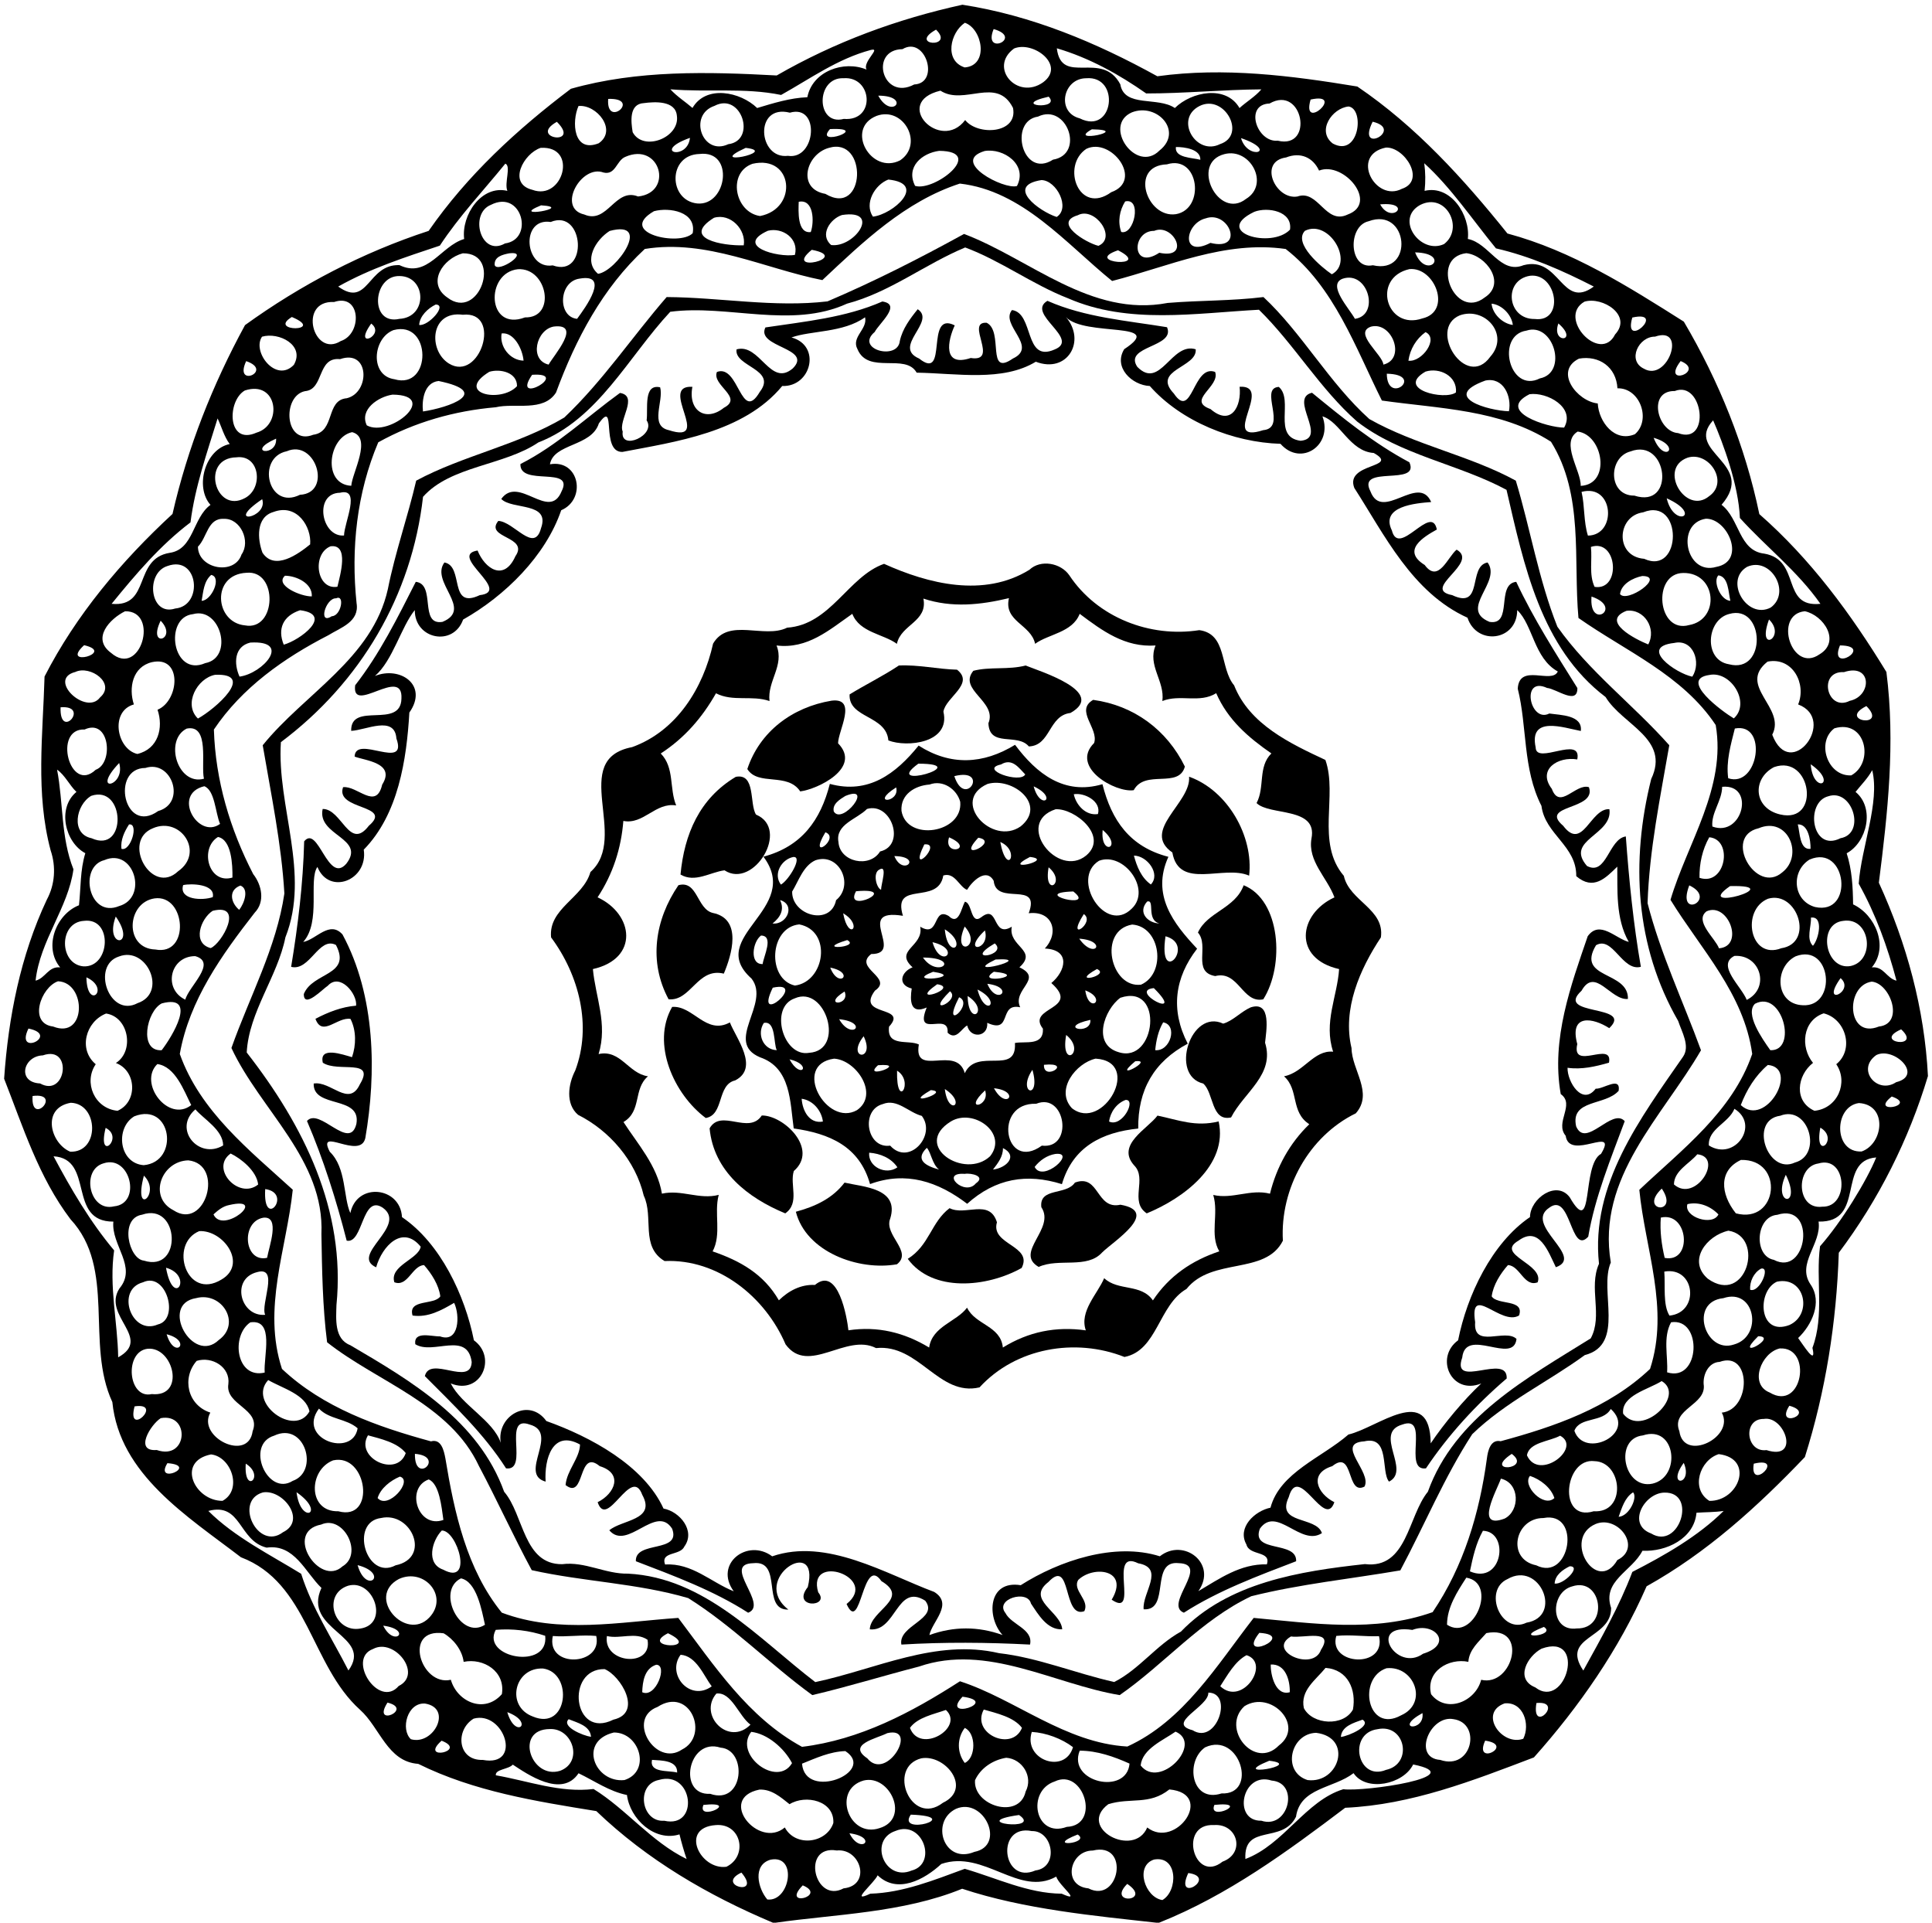<?xml version="1.0" encoding="UTF-8" ?>
<!DOCTYPE svg PUBLIC "-//W3C//DTD SVG 1.1//EN" "http://www.w3.org/Graphics/SVG/1.1/DTD/svg11.dtd">
<svg width="605pt" height="602pt" viewBox="0 0 605 602" version="1.1" xmlns="http://www.w3.org/2000/svg">
<path fill="#000000" opacity="1.00" d=" M 301.38 1.48 C 322.99 4.83 343.21 13.27 362.42 23.88 C 383.41 20.99 404.34 23.68 425.04 27.09 C 443.41 39.55 458.26 55.93 472.05 73.11 C 492.26 78.53 509.84 89.68 527.29 100.71 C 538.27 119.33 546.50 139.66 550.93 160.97 C 567.04 175.08 579.68 192.31 590.72 210.40 C 593.56 232.60 591.15 254.39 588.36 276.38 C 597.08 295.41 602.66 315.92 603.73 336.91 C 597.77 356.74 588.31 375.62 575.81 392.25 C 575.10 414.01 571.69 435.62 565.19 456.21 C 550.36 471.73 534.55 486.12 515.63 496.67 C 507.00 516.43 494.47 534.41 480.34 550.25 C 461.20 557.53 441.99 565.08 421.24 566.02 C 403.09 579.74 384.40 593.47 362.97 602.00 L 362.11 602.00 C 342.88 599.85 320.80 597.84 301.30 591.37 C 282.79 598.96 261.29 599.35 242.90 602.00 L 242.03 602.00 C 221.76 593.47 202.66 582.34 186.74 567.06 C 167.76 563.98 148.47 560.93 130.97 552.27 C 121.29 551.58 119.03 540.96 112.73 535.32 C 97.29 521.44 96.47 495.52 75.44 487.58 C 58.71 474.75 37.45 461.68 35.18 438.99 C 26.68 420.68 36.47 397.21 22.07 381.74 C 12.09 368.57 7.21 352.81 1.29 337.75 C 2.62 318.50 6.40 299.25 14.66 281.69 C 17.21 276.98 17.59 271.35 15.86 266.27 C 11.08 248.38 13.44 230.02 13.95 211.82 C 23.80 192.58 38.03 175.66 54.02 160.92 C 58.74 140.18 66.55 120.48 76.73 101.79 C 94.21 89.18 113.58 79.03 134.23 72.29 C 146.33 54.86 161.90 40.54 178.77 27.80 C 199.64 21.89 221.66 22.47 243.22 23.63 C 261.48 13.12 280.90 5.98 301.38 1.48 M 302.14 7.13 C 297.51 10.26 295.62 19.03 302.09 21.11 C 309.79 20.56 307.66 9.00 302.14 7.13 M 293.12 9.28 C 284.15 14.28 299.14 15.23 293.12 9.28 M 311.16 9.10 C 307.58 17.77 320.72 11.85 311.16 9.10 M 272.66 15.65 C 262.29 18.41 253.70 24.65 244.60 29.73 C 233.13 27.37 221.45 28.95 209.93 27.96 C 211.91 30.16 214.74 31.96 216.85 33.80 C 221.09 26.50 231.85 28.73 237.10 33.82 C 242.25 32.28 247.42 30.66 252.82 30.44 C 254.39 22.28 264.27 18.80 271.37 21.79 C 269.95 19.40 276.19 14.76 272.66 15.65 M 282.61 15.39 C 272.09 15.55 276.30 31.76 286.28 26.45 C 294.47 26.06 289.83 11.07 282.61 15.39 M 317.56 15.18 C 309.44 21.10 318.55 31.51 326.65 25.77 C 333.85 20.45 323.59 12.70 317.56 15.18 M 330.94 15.12 C 332.38 27.08 345.05 15.56 350.82 26.40 C 352.08 33.79 362.55 30.16 367.90 33.82 C 373.13 28.66 383.96 26.55 388.15 33.83 C 390.21 31.93 393.11 30.22 394.99 27.98 C 383.02 28.06 370.85 29.27 358.93 29.26 C 350.34 23.24 341.10 18.11 330.94 15.12 M 264.16 24.49 C 255.34 24.13 255.48 39.56 264.23 37.23 C 274.30 38.08 273.26 23.81 264.16 24.49 M 340.12 24.50 C 332.82 24.55 330.71 35.18 338.12 37.06 C 348.80 42.43 350.95 23.58 340.12 24.50 M 294.49 28.39 C 279.19 32.06 294.51 47.86 302.24 37.59 C 306.14 42.55 318.81 41.91 317.22 33.79 C 312.14 23.71 301.95 33.22 294.49 28.39 M 275.02 29.95 C 279.29 37.80 285.49 29.94 275.02 29.95 M 328.39 30.27 C 315.88 33.10 332.47 34.59 328.39 30.27 M 190.45 30.97 C 189.71 40.44 201.09 30.60 190.45 30.97 M 410.41 31.17 C 407.39 41.61 421.64 28.70 410.41 31.17 M 201.66 32.28 C 196.91 32.51 197.59 38.16 198.12 41.39 C 201.45 47.61 212.99 43.10 211.96 36.22 C 211.52 31.42 204.97 31.84 201.66 32.28 M 397.56 32.41 C 389.51 32.69 393.60 44.70 400.12 44.05 C 411.63 46.84 408.03 26.40 397.56 32.41 M 181.16 33.19 C 178.98 38.06 179.50 48.02 187.48 44.86 C 193.41 40.79 186.87 32.63 181.16 33.19 M 223.73 33.15 C 215.39 35.99 219.95 48.94 228.05 45.15 C 237.02 44.02 232.22 28.69 223.73 33.15 M 375.65 33.18 C 367.62 37.23 374.54 48.89 382.03 45.13 C 390.53 42.35 383.45 29.32 375.65 33.18 M 422.31 33.34 C 417.10 33.86 412.22 41.07 417.38 44.95 C 425.62 49.37 427.42 34.10 422.31 33.34 M 247.34 35.28 C 236.04 32.44 237.37 49.95 246.74 48.79 C 255.52 50.16 256.93 32.52 247.34 35.28 M 354.42 35.19 C 345.16 39.29 355.79 54.52 363.10 47.12 C 370.64 41.14 362.35 32.07 354.42 35.19 M 274.48 36.29 C 264.53 40.26 272.78 54.83 281.86 50.21 C 289.41 45.14 282.98 33.15 274.48 36.29 M 325.04 36.51 C 315.73 37.90 320.18 56.16 329.75 49.99 C 339.85 48.31 334.10 32.15 325.04 36.51 M 174.38 38.14 C 165.17 43.32 182.17 45.88 174.38 38.14 M 429.84 38.11 C 424.52 48.76 439.95 40.51 429.84 38.11 M 259.91 40.42 C 254.59 46.33 273.23 39.81 259.91 40.42 M 341.91 40.49 C 333.67 45.08 354.87 40.70 341.91 40.49 M 216.06 43.16 C 203.72 47.58 215.30 50.51 216.06 43.16 M 388.62 43.24 C 390.74 50.53 400.67 47.39 388.62 43.24 M 169.32 46.29 C 163.97 48.04 158.84 57.49 166.70 59.43 C 176.32 63.02 181.18 45.61 169.32 46.29 M 233.52 46.30 C 220.15 52.39 244.33 47.51 233.52 46.30 M 259.48 46.32 C 252.34 48.34 249.51 59.14 258.46 60.70 C 271.17 68.24 271.85 42.54 259.48 46.32 M 340.19 46.60 C 332.18 51.94 337.87 67.52 347.98 60.18 C 358.24 56.51 347.98 42.89 340.19 46.60 M 368.23 46.03 C 367.77 49.47 373.36 49.34 375.88 50.03 C 376.03 46.71 370.92 46.00 368.23 46.03 M 434.00 46.20 C 422.66 48.52 430.68 63.44 439.00 59.12 C 446.63 56.57 439.83 45.96 434.00 46.20 M 294.11 47.23 C 288.75 47.93 283.54 52.24 286.56 58.20 C 292.65 60.06 308.78 47.37 294.11 47.23 M 308.34 47.28 C 297.38 50.59 314.42 59.50 318.46 58.24 C 321.92 51.51 314.22 46.29 308.34 47.28 M 219.06 48.21 C 209.06 48.46 209.26 62.79 218.36 63.71 C 227.67 64.53 230.12 46.92 219.06 48.21 M 383.44 48.25 C 372.54 51.02 381.57 69.04 390.17 62.29 C 397.71 57.73 391.56 46.16 383.44 48.25 M 195.75 49.14 C 193.03 50.31 192.76 54.92 188.99 54.02 C 182.03 51.40 174.25 65.19 182.96 67.16 C 190.26 70.32 192.57 58.64 199.81 61.52 C 211.08 60.31 206.77 44.25 195.75 49.14 M 402.73 49.30 C 393.93 50.54 399.36 62.64 406.26 61.53 C 412.86 59.19 415.05 70.56 422.04 67.16 C 431.84 63.62 420.79 50.39 413.06 53.41 C 411.16 49.30 407.26 47.52 402.73 49.30 M 158.24 51.24 C 151.35 59.73 143.81 67.67 137.73 76.91 C 126.93 80.52 115.96 84.04 105.91 89.72 C 115.41 96.57 115.02 82.65 125.08 83.01 C 133.87 87.27 137.99 77.03 145.35 74.83 C 144.44 67.35 150.74 57.84 158.88 59.76 C 157.86 57.30 160.14 51.99 158.24 51.24 M 235.65 51.28 C 227.71 54.05 230.05 66.46 238.00 67.64 C 250.04 65.33 248.41 48.37 235.65 51.28 M 365.41 51.46 C 353.53 51.86 359.07 68.42 368.22 67.06 C 377.50 65.46 375.54 48.32 365.41 51.46 M 446.00 51.11 C 446.39 53.98 446.42 56.88 446.11 59.76 C 454.28 57.80 460.48 67.38 459.65 74.82 C 466.33 76.10 469.78 85.99 477.08 83.04 C 488.50 80.00 489.01 97.15 499.09 89.72 C 489.29 84.70 479.20 80.24 468.46 77.77 C 461.15 68.86 454.37 58.70 446.00 51.11 M 278.18 56.22 C 273.90 57.85 270.56 63.73 273.35 67.83 C 279.66 67.13 290.53 57.48 278.18 56.22 M 326.12 56.38 C 314.67 58.19 325.44 66.20 330.89 67.93 C 335.29 65.15 330.88 56.48 326.12 56.38 M 300.57 57.48 C 283.48 63.04 270.30 75.69 257.52 87.70 C 239.32 84.09 221.31 74.80 201.92 77.95 C 188.69 90.19 180.28 106.19 174.12 122.90 C 170.15 129.10 161.22 126.08 155.26 127.51 C 142.35 128.63 129.87 132.15 118.45 138.49 C 111.71 154.39 109.87 171.75 111.66 188.87 C 112.61 194.73 106.61 196.52 102.83 198.89 C 88.95 206.02 75.76 215.31 66.98 228.42 C 67.46 244.32 72.05 259.67 79.29 273.68 C 81.98 277.10 83.07 282.34 79.76 285.76 C 69.47 298.97 59.30 313.13 56.30 330.00 C 62.68 347.97 78.05 360.08 91.68 372.50 C 89.74 391.11 82.08 409.65 88.30 428.61 C 101.22 440.77 118.16 446.70 134.95 451.29 C 138.19 450.41 139.00 454.18 139.46 456.55 C 142.26 473.55 146.14 491.39 157.14 504.93 C 175.02 511.66 194.10 507.83 212.40 506.57 C 223.63 521.41 234.22 537.74 251.15 546.94 C 269.27 544.74 285.45 536.17 300.61 526.41 C 317.89 532.00 333.53 545.74 353.03 546.84 C 370.65 538.82 381.10 521.34 392.59 506.57 C 411.16 508.27 430.41 511.24 448.62 504.77 C 458.35 490.43 463.31 473.71 465.62 456.63 C 465.92 454.25 466.75 450.57 469.93 451.25 C 486.76 446.69 503.78 440.85 516.71 428.61 C 522.87 409.74 515.15 391.10 513.35 372.54 C 526.73 359.88 542.46 348.14 548.70 330.00 C 546.13 311.11 532.60 297.18 523.11 281.74 C 528.36 264.00 540.64 246.61 537.27 227.01 C 526.86 211.33 509.03 203.86 494.29 193.49 C 492.63 175.20 496.05 154.92 485.69 138.31 C 469.81 128.15 450.68 127.97 432.73 125.41 C 424.43 108.79 417.81 89.79 402.61 77.96 C 383.57 75.23 366.05 83.40 348.25 87.98 C 333.79 76.25 320.18 59.70 300.57 57.48 M 250.12 63.18 C 250.02 66.04 249.60 73.21 253.89 72.66 C 255.03 69.44 254.84 62.22 250.12 63.18 M 352.34 63.07 C 350.56 65.93 349.96 69.42 351.11 72.63 C 355.20 73.74 357.67 61.80 352.34 63.07 M 153.71 64.14 C 146.83 66.92 150.54 80.56 158.15 76.22 C 167.43 74.95 163.45 59.17 153.71 64.14 M 169.44 64.29 C 158.80 68.59 180.39 64.96 169.44 64.29 M 432.19 63.99 C 435.79 70.55 442.69 63.04 432.19 63.99 M 444.69 64.19 C 436.67 68.65 444.89 79.83 452.20 76.42 C 458.64 71.48 452.78 60.02 444.69 64.19 M 204.78 66.13 C 193.05 72.94 212.84 77.23 216.91 73.02 C 218.19 66.27 209.60 64.82 204.78 66.13 M 392.77 66.32 C 379.47 72.72 398.16 78.02 403.96 71.90 C 404.81 66.09 396.95 64.71 392.77 66.32 M 263.67 67.32 C 259.99 68.50 256.54 73.54 260.28 76.72 C 267.58 77.67 276.19 65.41 263.67 67.32 M 337.51 67.39 C 329.54 69.74 340.14 76.05 343.96 76.97 C 349.95 74.39 342.78 64.56 337.51 67.39 M 223.58 68.19 C 213.12 74.72 226.40 77.02 232.90 76.81 C 233.70 71.91 228.77 66.66 223.58 68.19 M 377.55 68.37 C 371.04 69.94 369.59 80.93 379.04 76.05 C 389.99 78.80 384.88 65.76 377.55 68.37 M 172.45 69.50 C 162.84 68.07 164.23 84.49 173.08 83.09 C 184.36 87.14 183.00 65.18 172.45 69.50 M 428.55 69.28 C 421.91 70.78 422.36 84.60 429.90 83.05 C 442.98 86.10 441.04 64.64 428.55 69.28 M 190.91 72.31 C 186.51 75.10 182.52 81.71 187.27 85.73 C 192.95 85.04 204.42 68.71 190.91 72.31 M 240.45 72.25 C 229.91 77.04 243.44 80.68 248.92 79.82 C 250.24 74.72 245.07 71.10 240.45 72.25 M 361.44 72.28 C 354.24 72.22 354.26 84.90 363.03 79.14 C 373.18 81.34 367.49 69.74 361.44 72.28 M 408.63 72.27 C 404.87 76.23 413.82 83.68 417.06 85.88 C 424.18 82.06 416.15 68.52 408.63 72.27 M 254.20 78.22 C 244.78 85.88 266.97 80.61 254.20 78.22 M 350.10 78.36 C 338.60 82.30 361.38 84.11 350.10 78.36 M 144.93 79.31 C 138.70 80.94 133.52 88.63 140.06 93.14 C 150.01 100.81 157.53 79.20 144.93 79.31 M 159.44 79.32 C 157.41 79.72 154.68 80.36 154.91 83.00 C 155.85 85.71 166.53 78.47 159.44 79.32 M 443.13 79.02 C 446.67 88.08 454.82 79.30 443.13 79.02 M 459.16 79.27 C 447.53 80.70 455.56 100.47 464.93 93.14 C 471.85 88.70 465.36 79.94 459.16 79.27 M 162.21 84.29 C 151.87 85.37 152.43 103.92 164.40 99.38 C 174.29 99.62 171.45 83.76 162.21 84.29 M 441.35 84.26 C 429.44 86.97 434.09 103.57 445.41 99.70 C 454.79 97.53 449.33 83.49 441.35 84.26 M 125.14 86.43 C 116.65 86.19 115.62 101.94 125.08 99.84 C 134.01 99.34 133.57 86.53 125.14 86.43 M 479.14 86.34 C 470.66 87.66 471.91 100.02 480.61 99.88 C 490.06 101.03 487.57 85.37 479.14 86.34 M 181.49 87.24 C 174.94 88.12 174.51 99.20 180.71 99.83 C 183.39 96.20 191.16 85.53 181.49 87.24 M 420.40 87.28 C 415.53 89.18 422.53 96.59 424.29 99.83 C 432.21 98.72 428.43 84.56 420.40 87.28 M 104.62 94.56 C 93.18 93.98 98.09 112.18 106.70 106.79 C 113.50 104.57 113.07 91.71 104.62 94.56 M 496.17 94.45 C 487.48 99.44 501.12 114.01 505.76 104.71 C 511.27 98.77 501.86 92.75 496.17 94.45 M 136.44 95.35 C 134.04 96.51 131.43 98.93 131.26 101.74 C 134.12 102.21 140.21 95.42 136.44 95.35 M 467.08 95.08 C 467.38 98.33 470.58 101.37 473.74 101.74 C 473.37 98.58 470.33 95.39 467.08 95.08 M 144.92 98.55 C 134.74 97.17 134.00 109.65 140.52 113.79 C 150.31 119.90 157.44 97.23 144.92 98.55 M 457.12 98.74 C 446.92 103.00 459.11 122.25 466.68 111.69 C 472.86 104.79 465.00 95.92 457.12 98.74 M 91.39 99.25 C 83.52 104.04 102.31 103.85 91.39 99.25 M 511.15 99.42 C 508.13 109.95 522.17 96.99 511.15 99.42 M 116.25 101.31 C 110.14 109.81 121.01 104.94 116.25 101.31 M 488.00 101.27 C 485.64 107.83 494.69 107.07 488.00 101.27 M 173.43 102.24 C 167.90 103.19 165.63 112.73 171.80 114.16 C 173.42 111.22 182.40 101.22 173.43 102.24 M 429.33 102.27 C 423.62 104.24 433.01 111.04 433.20 114.16 C 440.42 112.41 435.93 100.56 429.33 102.27 M 123.21 103.36 C 116.68 105.87 115.72 117.62 123.50 118.74 C 135.28 122.17 135.21 100.14 123.21 103.36 M 477.99 103.52 C 468.28 104.98 472.65 123.29 482.20 118.48 C 491.14 116.71 486.47 100.73 477.99 103.52 M 157.08 104.40 C 156.36 108.54 159.69 112.82 163.95 112.92 C 163.63 109.24 160.91 103.91 157.08 104.40 M 446.40 103.99 C 443.44 106.12 441.54 109.36 441.04 112.94 C 445.29 113.46 450.68 105.96 446.40 103.99 M 82.05 105.42 C 78.82 110.11 86.43 120.08 92.02 114.23 C 95.57 108.06 87.30 103.87 82.05 105.42 M 518.28 105.40 C 513.11 105.34 509.49 112.87 514.73 115.41 C 522.27 119.85 528.44 101.85 518.28 105.40 M 106.48 112.45 C 99.21 111.69 101.57 121.98 95.51 122.47 C 88.21 123.97 89.13 139.67 98.10 136.12 C 105.06 135.18 101.92 125.26 108.58 124.69 C 115.92 122.98 115.84 109.21 106.48 112.45 M 494.45 112.29 C 486.56 116.18 493.82 125.66 500.33 126.32 C 500.65 132.08 505.62 138.63 511.97 135.95 C 517.13 131.51 513.59 121.39 506.50 121.58 C 506.12 114.92 500.76 111.19 494.45 112.29 M 77.09 113.07 C 73.05 121.74 85.90 116.09 77.09 113.07 M 526.29 113.05 C 519.93 121.37 534.38 116.36 526.29 113.05 M 153.23 116.41 C 142.23 123.18 156.85 126.34 161.90 120.91 C 161.96 116.61 156.68 115.38 153.23 116.41 M 446.39 116.35 C 436.84 121.88 452.55 125.48 455.93 122.86 C 456.37 117.74 450.82 114.97 446.39 116.35 M 166.63 117.35 C 159.73 127.40 179.20 116.48 166.63 117.35 M 434.27 117.01 C 434.38 127.20 446.48 117.25 434.27 117.01 M 137.34 119.29 C 132.86 119.79 132.05 125.17 132.45 128.83 C 140.49 127.64 154.32 122.80 137.34 119.29 M 465.14 119.15 C 450.87 124.32 466.22 128.62 472.52 128.76 C 473.44 124.08 470.79 117.98 465.14 119.15 M 76.65 122.27 C 71.04 125.54 71.12 139.55 80.31 135.47 C 88.65 133.07 86.98 118.87 76.65 122.27 M 524.44 122.43 C 515.81 122.28 519.00 135.19 525.48 135.60 C 535.87 139.53 533.32 118.94 524.44 122.43 M 122.92 123.56 C 118.52 124.19 112.47 128.20 114.86 133.18 C 122.00 137.13 137.97 123.69 122.92 123.56 M 478.96 123.43 C 468.26 128.81 484.79 133.93 489.80 133.88 C 493.41 127.57 484.47 122.66 478.96 123.43 M 68.14 131.01 C 64.85 141.68 61.08 152.35 59.65 163.56 C 50.19 170.72 42.46 179.83 34.95 189.06 C 47.38 190.22 41.58 174.97 53.17 173.09 C 60.71 171.99 60.28 162.17 65.91 158.08 C 60.96 152.51 64.14 140.67 71.93 139.03 C 70.12 136.60 69.41 133.67 68.14 131.01 M 536.46 131.61 C 527.28 141.58 550.33 145.05 539.10 158.05 C 544.79 162.44 544.46 172.46 552.52 173.35 C 564.14 175.37 557.59 190.36 570.06 189.06 C 562.92 178.84 552.95 171.16 544.84 162.18 C 544.43 151.87 539.56 138.71 536.46 131.61 M 110.27 135.31 C 102.76 136.91 100.85 151.65 110.00 152.10 C 110.25 148.09 116.66 136.98 110.27 135.31 M 494.05 135.12 C 488.47 138.51 495.16 147.41 494.99 152.13 C 504.59 151.63 502.06 136.14 494.05 135.12 M 86.46 137.34 C 76.48 141.76 86.85 143.22 86.46 137.34 M 517.83 137.07 C 521.11 145.52 526.88 139.69 517.83 137.07 M 89.79 141.29 C 80.16 143.28 83.92 159.88 93.93 154.92 C 104.20 154.38 98.85 137.36 89.79 141.29 M 510.56 141.35 C 503.55 143.17 503.51 155.25 511.79 155.18 C 524.87 159.42 522.28 136.87 510.56 141.35 M 74.05 143.19 C 62.69 143.37 67.32 161.06 76.72 155.94 C 82.59 152.83 81.37 142.26 74.05 143.19 M 528.46 143.30 C 519.07 146.67 527.89 161.46 535.23 155.34 C 541.54 150.93 535.13 141.18 528.46 143.30 M 106.48 154.28 C 98.18 154.40 100.58 168.25 107.73 167.67 C 107.81 163.59 113.16 152.61 106.48 154.28 M 495.26 154.01 C 496.30 158.52 495.87 163.32 497.25 167.70 C 506.46 167.59 505.39 151.28 495.26 154.01 M 82.10 156.30 C 69.74 164.68 84.12 162.32 82.10 156.30 M 521.92 156.02 C 524.24 165.66 533.49 161.21 521.92 156.02 M 85.64 160.30 C 80.08 161.90 80.61 168.81 82.19 173.05 C 86.02 178.84 93.41 173.46 97.12 170.45 C 97.61 165.09 93.09 157.50 85.64 160.30 M 514.54 160.41 C 506.26 161.54 505.61 174.24 514.85 174.96 C 526.75 180.40 527.07 155.39 514.54 160.41 M 70.08 162.45 C 65.01 162.19 64.87 168.28 61.98 171.17 C 62.05 178.18 73.45 180.27 75.64 173.60 C 78.56 169.49 75.34 162.23 70.08 162.45 M 534.18 162.41 C 524.61 163.90 527.92 180.32 537.47 177.49 C 546.92 175.73 541.12 162.30 534.18 162.41 M 103.51 171.05 C 97.61 173.40 99.06 184.84 105.66 183.71 C 106.52 180.05 109.43 170.27 103.51 171.05 M 498.19 171.24 C 498.65 175.35 497.52 179.87 499.34 183.75 C 507.75 185.07 506.57 168.47 498.19 171.24 M 52.47 177.21 C 45.38 179.37 46.93 193.11 54.87 190.53 C 63.80 189.69 62.16 173.72 52.47 177.21 M 547.07 177.49 C 539.80 181.79 547.06 194.12 554.50 190.22 C 561.04 185.45 554.45 174.14 547.07 177.49 M 77.17 179.34 C 66.08 179.87 67.20 194.91 76.73 195.81 C 86.59 197.66 87.17 178.35 77.17 179.34 M 527.08 179.40 C 517.30 179.51 518.96 198.50 528.94 195.71 C 538.73 193.97 537.58 179.24 527.08 179.40 M 66.13 180.01 C 63.80 182.04 63.67 185.26 63.14 188.12 C 66.24 188.07 69.57 180.68 66.13 180.01 M 89.24 180.26 C 85.88 183.24 94.28 186.83 97.64 186.73 C 97.89 182.65 92.80 180.28 89.24 180.26 M 514.26 180.35 C 511.32 180.95 507.74 182.81 507.30 186.00 C 509.46 188.96 521.69 180.39 514.26 180.35 M 538.11 180.14 C 536.32 181.87 538.69 187.94 541.86 188.12 C 541.21 185.45 541.30 180.59 538.11 180.14 M 105.27 187.33 C 101.97 187.15 99.50 195.82 103.89 192.94 C 106.84 192.89 108.05 186.02 105.27 187.33 M 498.38 186.78 C 497.48 197.53 508.62 190.26 498.38 186.78 M 39.16 191.39 C 34.38 193.75 28.61 199.88 34.75 204.40 C 44.05 212.50 50.05 191.18 39.16 191.39 M 93.97 191.06 C 88.63 192.83 86.83 196.88 88.85 201.85 C 93.90 200.47 104.65 192.45 93.97 191.06 M 509.33 191.25 C 501.05 194.51 512.19 200.21 516.14 201.77 C 518.85 196.81 514.84 190.50 509.33 191.25 M 565.18 191.38 C 555.18 192.37 561.07 210.97 569.76 204.88 C 576.53 200.87 571.08 192.63 565.18 191.38 M 60.43 192.29 C 51.21 193.26 53.93 212.14 64.26 207.63 C 73.31 205.95 69.10 189.88 60.43 192.29 M 541.47 192.24 C 534.31 194.06 533.42 206.70 541.41 207.98 C 553.36 211.15 552.67 189.02 541.47 192.24 M 50.31 194.34 C 45.97 203.26 55.94 200.22 50.31 194.34 M 553.96 193.96 C 549.93 204.98 559.62 199.50 553.96 193.96 M 78.39 201.19 C 73.33 202.39 73.16 207.75 75.01 211.85 C 82.37 210.87 91.53 200.44 78.39 201.19 M 524.27 201.31 C 512.98 202.56 524.80 210.85 529.94 211.87 C 532.85 207.39 530.24 199.96 524.27 201.31 M 26.34 202.01 C 18.54 209.16 36.46 204.36 26.34 202.01 M 576.18 202.08 C 572.41 211.27 587.26 202.18 576.18 202.08 M 47.55 207.33 C 41.48 208.81 40.24 215.37 41.92 220.56 C 34.40 222.65 36.49 234.54 43.00 236.07 C 49.58 234.53 51.24 227.84 49.33 222.22 C 56.14 219.44 57.24 205.18 47.55 207.33 M 553.50 207.16 C 543.88 214.84 559.43 221.52 554.97 230.04 C 560.69 245.07 575.54 225.25 563.08 220.56 C 565.76 214.11 561.37 205.60 553.50 207.16 M 23.57 210.40 C 14.67 212.68 26.97 224.21 31.33 218.37 C 36.41 213.96 28.25 208.17 23.57 210.40 M 577.45 210.44 C 569.11 210.00 572.10 223.03 579.25 219.43 C 586.24 217.97 586.28 207.53 577.45 210.44 M 67.37 211.28 C 61.71 212.35 57.33 220.50 61.98 224.98 C 67.41 222.00 80.25 210.75 67.37 211.28 M 535.30 211.33 C 525.46 212.70 539.54 222.93 542.94 224.93 C 548.33 220.07 542.02 209.96 535.30 211.33 M 18.97 221.45 C 18.60 232.09 28.44 220.71 18.97 221.45 M 584.45 221.07 C 575.11 225.80 591.49 228.18 584.45 221.07 M 26.49 228.41 C 16.52 227.97 21.82 248.71 29.97 241.02 C 35.68 238.96 34.35 224.78 26.49 228.41 M 58.45 228.13 C 51.33 231.72 55.60 246.09 63.87 243.82 C 62.84 239.58 65.78 226.64 58.45 228.13 M 543.26 228.10 C 541.99 233.17 540.46 238.38 541.18 243.67 C 550.65 246.85 553.76 226.09 543.26 228.10 M 574.43 228.04 C 568.65 232.36 572.28 243.17 579.72 242.77 C 587.03 238.73 584.29 225.10 574.43 228.04 M 37.32 238.90 C 28.10 248.59 39.47 246.40 37.32 238.90 M 567.02 239.30 C 567.75 248.92 575.83 245.39 567.02 239.30 M 45.53 240.45 C 34.58 240.47 38.79 261.61 49.53 253.94 C 58.51 251.42 53.79 237.74 45.53 240.45 M 555.54 240.18 C 548.62 243.77 549.06 253.07 557.46 255.01 C 570.32 258.04 567.29 236.05 555.54 240.18 M 17.87 240.98 C 19.86 251.36 19.03 262.19 23.00 272.18 C 21.36 284.23 12.52 294.46 11.14 307.04 C 14.25 306.29 15.11 302.50 18.84 302.89 C 13.55 296.58 17.54 286.23 24.73 283.44 C 25.34 277.99 25.07 272.42 26.72 267.14 C 20.35 263.77 17.81 252.98 23.94 247.95 C 21.76 245.89 20.33 242.66 17.87 240.98 M 586.28 241.14 C 584.89 243.70 582.79 245.77 581.06 247.95 C 587.20 253.00 584.63 263.75 578.28 267.16 C 579.95 272.34 580.23 277.73 580.29 283.16 C 587.27 286.42 591.55 296.41 586.16 302.89 C 589.90 302.49 590.74 306.31 593.88 307.05 C 591.09 296.49 587.37 286.20 582.05 276.68 C 582.86 265.23 588.73 251.26 586.28 241.14 M 63.98 246.17 C 53.71 248.62 62.05 262.96 68.91 257.97 C 67.42 254.44 67.30 247.45 63.98 246.17 M 539.29 246.35 C 539.23 250.79 535.79 254.50 536.22 258.79 C 545.76 262.30 549.79 245.35 539.29 246.35 M 28.56 249.18 C 23.73 252.02 22.10 261.11 28.66 262.45 C 39.84 267.49 39.26 245.58 28.56 249.18 M 572.56 249.30 C 565.16 251.14 567.27 267.01 576.34 262.45 C 584.41 261.04 580.11 246.80 572.56 249.30 M 40.40 258.14 C 38.96 260.39 37.70 263.01 38.03 265.77 C 40.92 266.74 43.60 257.63 40.40 258.14 M 562.97 258.12 C 563.66 260.64 563.53 266.23 566.97 265.77 C 567.00 263.08 566.28 257.97 562.97 258.12 M 47.87 259.33 C 37.93 263.33 47.52 280.61 55.77 272.80 C 64.17 266.93 56.58 255.53 47.87 259.33 M 550.70 259.33 C 539.40 261.95 549.90 280.27 558.11 273.14 C 564.96 267.83 559.91 255.45 550.70 259.33 M 68.26 262.06 C 62.40 265.65 65.28 277.00 72.79 274.77 C 72.85 270.74 72.52 262.90 68.26 262.06 M 535.25 262.15 C 533.07 266.00 532.12 270.44 532.19 274.85 C 540.41 277.59 542.86 262.83 535.25 262.15 M 32.67 269.31 C 24.52 271.35 27.78 287.64 37.31 283.69 C 46.53 281.05 41.98 265.29 32.67 269.31 M 566.64 269.14 C 560.74 272.81 561.44 282.02 568.35 283.98 C 580.79 286.77 578.40 264.07 566.64 269.14 M 57.35 277.13 C 55.95 281.82 63.49 282.02 66.63 280.89 C 67.50 276.75 59.77 276.56 57.35 277.13 M 75.28 277.27 C 71.43 278.69 72.25 282.66 74.90 284.87 C 76.50 282.88 78.09 278.33 75.28 277.27 M 528.99 277.21 C 524.78 288.26 538.15 281.53 528.99 277.21 M 541.76 277.44 C 529.50 285.96 560.84 276.97 541.76 277.44 M 48.39 281.29 C 39.62 282.60 38.82 296.99 48.64 297.29 C 59.64 299.40 58.25 279.91 48.39 281.29 M 553.66 281.39 C 545.12 284.86 547.89 300.70 557.80 296.90 C 568.31 295.26 562.84 278.73 553.66 281.39 M 66.59 285.18 C 62.77 287.68 60.10 295.32 65.97 296.85 C 69.40 295.52 76.70 282.65 66.59 285.18 M 534.40 285.34 C 530.43 288.36 537.18 293.80 538.29 296.92 C 546.43 296.29 541.19 282.29 534.40 285.34 M 36.25 286.97 C 32.46 296.98 43.06 296.74 36.25 286.97 M 567.09 287.31 C 567.25 290.08 565.51 294.01 567.72 296.13 C 569.60 294.00 571.10 286.73 567.09 287.31 M 26.29 288.32 C 18.34 288.78 18.46 301.87 26.12 302.57 C 34.59 302.99 35.43 287.19 26.29 288.32 M 577.23 288.32 C 568.95 289.19 571.51 304.00 579.58 302.45 C 587.41 300.68 585.71 287.06 577.23 288.32 M 37.26 299.48 C 28.48 302.26 34.20 318.81 43.08 314.09 C 52.57 310.89 46.02 296.12 37.26 299.48 M 61.14 299.37 C 53.26 299.33 50.95 309.63 58.03 313.00 C 59.04 308.90 68.16 301.36 61.14 299.37 M 543.12 299.30 C 537.40 302.20 545.37 308.89 546.98 313.07 C 554.43 309.37 551.28 298.76 543.12 299.30 M 562.30 299.42 C 555.45 302.87 555.88 314.41 564.51 314.74 C 575.44 315.40 573.55 295.14 562.30 299.42 M 27.06 306.00 C 27.24 316.67 34.86 309.61 27.06 306.00 M 576.37 306.25 C 569.72 315.61 581.17 310.38 576.37 306.25 M 18.17 307.24 C 12.83 309.06 8.75 320.43 16.63 321.41 C 27.11 325.57 27.15 307.61 18.17 307.24 M 586.13 307.35 C 577.71 308.58 578.30 325.49 588.37 321.41 C 596.46 320.55 592.01 307.87 586.13 307.35 M 50.67 314.16 C 45.87 316.55 43.37 329.30 50.63 328.82 C 53.88 324.61 62.10 311.18 50.67 314.16 M 549.55 314.29 C 546.38 317.46 551.76 325.14 554.37 328.82 C 563.05 329.19 558.15 309.73 549.55 314.29 M 33.22 317.34 C 26.79 319.88 24.46 328.62 29.98 333.21 C 26.10 338.88 29.55 347.10 36.81 347.79 C 43.23 344.98 42.74 335.20 36.29 332.83 C 42.17 329.10 40.31 318.37 33.22 317.34 M 571.08 317.28 C 564.39 319.55 563.74 327.94 567.74 332.79 C 562.73 336.70 561.62 344.83 568.19 347.79 C 575.45 347.09 578.90 338.89 575.02 333.21 C 580.75 328.60 578.01 318.99 571.08 317.28 M 8.91 322.04 C 4.52 331.10 19.01 324.11 8.91 322.04 M 595.34 322.29 C 586.00 326.42 602.17 328.62 595.34 322.29 M 13.42 330.44 C 7.22 330.65 5.26 338.88 12.55 339.23 C 20.79 343.81 22.88 327.11 13.42 330.44 M 587.56 330.34 C 581.15 334.88 587.87 342.78 593.77 338.84 C 602.46 336.69 593.11 327.62 587.56 330.34 M 49.27 333.16 C 43.17 339.10 52.72 351.64 59.88 346.01 C 57.56 341.41 54.90 333.94 49.27 333.16 M 553.59 333.44 C 549.68 336.75 546.93 341.26 545.12 346.01 C 553.01 353.26 563.58 334.31 553.59 333.44 M 10.20 343.16 C 9.55 353.02 19.81 341.93 10.20 343.16 M 592.40 343.32 C 585.12 349.04 600.83 346.24 592.40 343.32 M 22.16 345.28 C 12.88 346.90 15.77 358.00 21.99 360.60 C 31.33 360.92 30.88 345.53 22.16 345.28 M 582.10 345.37 C 574.21 346.46 574.10 361.00 582.97 360.53 C 589.84 358.11 591.15 345.87 582.10 345.37 M 61.19 347.34 C 54.03 353.42 62.20 363.22 69.88 358.64 C 69.86 353.75 63.69 350.34 61.19 347.34 M 543.13 347.17 C 541.33 351.65 534.81 353.42 535.12 358.64 C 543.21 363.73 551.28 352.18 543.13 347.17 M 42.05 349.52 C 35.99 353.17 37.23 364.23 45.00 364.82 C 56.33 363.80 53.83 344.92 42.05 349.52 M 557.47 349.34 C 547.57 350.71 553.50 367.99 562.08 363.99 C 570.82 361.63 566.45 345.84 557.47 349.34 M 33.08 353.14 C 30.33 364.28 39.08 356.18 33.08 353.14 M 570.03 353.07 C 567.96 363.98 576.16 356.60 570.03 353.07 M 72.23 361.17 C 65.66 365.81 74.78 375.77 80.84 370.87 C 80.36 366.61 75.50 362.76 72.23 361.17 M 531.50 361.41 C 529.00 364.39 524.25 366.55 524.19 370.85 C 530.91 376.79 539.95 362.27 531.50 361.41 M 16.77 362.04 C 22.23 372.27 28.17 382.48 35.74 391.50 C 34.11 402.74 36.83 413.99 37.01 424.98 C 47.86 418.98 31.88 412.01 37.39 403.43 C 43.11 396.66 34.75 389.87 35.50 382.49 C 20.97 382.55 29.69 362.84 16.77 362.04 M 587.53 362.40 C 575.09 363.33 584.38 382.83 569.48 382.48 C 570.49 389.45 562.51 395.58 566.95 402.14 C 570.82 407.71 567.30 414.94 563.08 418.94 C 564.51 420.82 568.95 428.11 567.56 422.02 C 571.38 411.81 568.54 400.60 569.94 390.21 C 576.79 382.45 584.57 369.64 587.53 362.40 M 58.98 363.31 C 50.48 363.52 46.34 374.84 54.29 378.92 C 64.35 385.55 70.42 364.57 58.98 363.31 M 545.17 363.18 C 538.20 366.41 538.65 373.71 543.58 379.90 C 556.84 383.44 558.96 362.85 545.17 363.18 M 32.44 364.24 C 25.24 366.25 27.99 379.60 35.71 377.71 C 44.48 376.88 40.82 361.46 32.44 364.24 M 569.41 364.29 C 562.19 365.32 562.47 378.87 570.62 377.82 C 579.27 378.08 578.41 361.61 569.41 364.29 M 45.06 368.10 C 41.52 381.56 50.71 373.66 45.06 368.10 M 559.22 367.83 C 554.74 377.39 564.47 378.41 559.22 367.83 M 83.05 372.30 C 82.24 385.52 91.91 373.59 83.05 372.30 M 520.38 372.15 C 512.83 379.30 526.12 380.67 520.38 372.15 M 71.73 377.31 C 69.81 377.67 68.25 378.95 66.85 380.23 C 69.78 386.73 84.32 374.38 71.73 377.31 M 528.41 377.02 C 527.15 381.07 536.33 384.02 538.12 380.24 C 535.65 377.66 532.04 376.18 528.41 377.02 M 44.51 380.32 C 37.30 381.45 40.31 394.25 45.05 394.70 C 57.30 398.58 56.24 376.28 44.51 380.32 M 556.54 380.36 C 549.77 380.88 549.05 393.26 555.47 394.46 C 565.96 399.96 569.00 376.42 556.54 380.36 M 82.49 381.26 C 75.34 382.47 76.35 395.44 83.64 393.83 C 84.22 390.38 87.88 380.70 82.49 381.26 M 520.08 381.23 C 519.75 385.45 520.32 389.73 521.29 393.85 C 530.14 395.53 528.78 379.24 520.08 381.23 M 62.39 385.47 C 52.80 389.42 58.31 407.38 69.37 400.62 C 77.64 395.79 69.96 385.06 62.39 385.47 M 541.25 385.33 C 534.39 386.87 528.33 394.73 534.79 400.37 C 546.83 408.98 552.84 387.15 541.25 385.33 M 51.98 396.93 C 54.37 410.03 60.74 399.36 51.98 396.93 M 551.45 397.22 C 549.16 398.49 547.89 401.24 548.05 403.82 C 550.98 404.93 554.58 396.44 551.45 397.22 M 80.56 398.29 C 72.14 400.35 75.27 412.38 83.04 411.67 C 81.50 408.44 87.53 396.38 80.56 398.29 M 521.17 398.14 C 521.52 402.65 520.69 408.56 522.79 411.92 C 532.39 410.95 530.88 396.44 521.17 398.14 M 44.77 401.49 C 36.08 403.80 41.16 418.28 49.43 414.69 C 56.32 413.13 52.12 398.04 44.77 401.49 M 556.43 401.30 C 550.09 404.19 550.64 418.58 560.36 414.86 C 567.75 411.51 565.19 399.44 556.43 401.30 M 61.44 406.44 C 49.76 408.28 60.33 427.43 68.51 419.56 C 75.68 414.41 69.52 404.32 61.44 406.44 M 539.66 406.46 C 528.77 407.59 533.94 423.97 542.94 420.98 C 552.24 418.44 549.64 403.09 539.66 406.46 M 78.39 414.03 C 72.21 418.20 73.94 431.85 82.89 429.75 C 82.47 424.67 86.10 412.93 78.39 414.03 M 523.29 414.01 C 520.69 418.79 522.37 424.52 522.05 429.68 C 532.49 432.93 533.22 412.46 523.29 414.01 M 52.18 417.76 C 54.74 426.11 60.38 419.83 52.18 417.76 M 550.57 418.38 C 542.29 426.52 557.22 418.45 550.57 418.38 M 46.24 422.30 C 38.81 423.14 40.04 438.19 47.52 436.49 C 58.23 437.56 54.36 421.57 46.24 422.30 M 557.31 422.20 C 551.54 423.51 547.61 433.40 554.17 436.00 C 564.45 442.17 567.74 421.60 557.31 422.20 M 61.59 426.09 C 56.91 431.41 58.63 439.91 65.86 442.29 C 61.57 449.98 77.79 457.94 79.11 448.12 C 81.89 441.07 70.44 440.01 71.51 433.34 C 72.16 428.05 66.45 424.59 61.59 426.09 M 538.49 426.41 C 535.04 426.56 533.29 430.28 533.49 433.35 C 534.55 440.01 523.11 441.07 525.89 448.12 C 527.23 457.93 543.38 449.99 539.17 442.30 C 548.45 441.31 548.50 422.80 538.49 426.41 M 83.99 432.10 C 77.42 439.17 92.30 450.19 96.91 441.92 C 95.81 436.62 88.50 434.71 83.99 432.10 M 520.35 432.42 C 516.18 435.06 507.60 436.93 508.28 442.64 C 514.15 450.26 528.04 436.93 520.35 432.42 M 42.14 440.34 C 39.52 450.41 51.47 438.96 42.14 440.34 M 560.33 440.14 C 555.57 447.59 569.07 442.54 560.33 440.14 M 99.88 441.04 C 92.80 450.54 110.42 456.61 111.99 447.20 C 108.49 444.14 103.10 444.45 99.88 441.04 M 504.41 441.15 C 501.90 445.53 494.74 443.48 493.01 447.98 C 496.16 457.05 512.80 448.76 504.41 441.15 M 50.33 444.03 C 47.16 446.05 41.91 454.57 49.08 454.00 C 58.88 457.39 59.61 442.31 50.33 444.03 M 552.33 444.27 C 545.64 444.17 546.72 454.87 553.17 454.03 C 563.88 457.48 558.87 443.13 552.33 444.27 M 85.84 449.51 C 76.67 452.32 83.75 468.65 91.65 463.67 C 100.09 460.72 95.48 444.96 85.84 449.51 M 115.23 449.40 C 111.03 456.47 124.31 462.83 127.06 454.96 C 124.40 451.62 119.19 450.50 115.23 449.40 M 488.55 449.52 C 485.21 451.35 478.80 451.57 478.16 455.68 C 481.91 463.95 495.59 453.31 488.55 449.52 M 514.47 449.43 C 505.32 450.40 508.41 466.51 517.50 464.53 C 526.63 462.37 524.78 446.03 514.47 449.43 M 66.08 455.38 C 55.10 457.57 60.92 469.96 69.68 469.92 C 76.04 466.46 72.45 456.09 66.08 455.38 M 129.93 455.20 C 129.75 465.25 139.76 456.00 129.93 455.20 M 473.40 455.21 C 464.03 461.45 479.96 460.12 473.40 455.21 M 538.21 455.29 C 532.22 457.21 529.31 466.23 535.29 469.93 C 544.62 470.05 549.48 456.64 538.21 455.29 M 104.32 457.24 C 96.51 460.26 96.34 473.43 105.93 473.18 C 117.91 476.42 115.04 454.90 104.32 457.24 M 499.31 457.49 C 489.81 456.30 487.70 476.68 499.07 473.18 C 509.43 473.84 508.11 457.73 499.31 457.49 M 52.42 458.12 C 48.10 465.12 62.57 458.89 52.42 458.12 M 76.96 458.27 C 76.26 468.26 83.26 462.26 76.96 458.27 M 527.26 458.03 C 521.58 465.79 530.33 465.16 527.26 458.03 M 549.19 458.28 C 547.72 467.40 559.46 455.82 549.19 458.28 M 125.22 462.33 C 122.28 463.56 119.17 465.98 118.25 469.04 C 121.54 472.85 129.53 463.48 125.22 462.33 M 479.11 462.11 C 476.55 465.10 483.42 472.25 486.75 469.04 C 485.71 465.78 482.36 463.18 479.11 462.11 M 134.27 463.21 C 126.85 465.85 130.82 478.78 138.85 475.89 C 138.26 471.79 137.62 464.67 134.27 463.21 M 470.00 462.97 C 468.72 466.67 461.59 479.06 471.17 475.47 C 476.03 472.99 475.97 464.34 470.00 462.97 M 82.32 467.28 C 73.09 469.92 80.77 485.71 88.61 479.75 C 96.15 476.08 88.62 466.23 82.32 467.28 M 92.86 467.22 C 94.12 477.62 102.37 473.82 92.86 467.22 M 511.39 467.25 C 508.78 468.90 507.87 472.16 506.87 474.92 C 510.22 474.71 512.90 468.78 511.39 467.25 M 521.17 467.34 C 514.92 467.47 509.32 477.29 517.06 480.14 C 525.83 485.49 531.66 467.06 521.17 467.34 M 65.24 473.08 C 73.40 481.23 84.56 486.77 94.31 492.76 C 97.74 503.60 104.02 513.03 109.11 523.03 C 117.11 512.00 94.54 510.49 100.66 497.18 C 95.59 492.31 92.22 483.31 83.49 484.57 C 74.62 482.37 75.68 470.29 65.24 473.08 M 531.25 473.64 C 530.53 481.78 521.73 485.92 514.33 485.54 C 511.04 492.00 501.61 494.96 504.52 503.46 C 504.61 513.23 488.53 512.22 495.81 523.05 C 501.35 512.98 507.09 502.96 511.16 492.17 C 521.24 487.01 531.74 481.03 539.76 473.08 C 536.94 473.50 534.09 473.44 531.25 473.64 M 119.34 475.29 C 109.39 476.49 114.65 495.00 123.89 490.10 C 135.17 487.78 128.84 473.17 119.34 475.29 M 483.31 475.30 C 474.33 475.26 471.66 488.20 481.06 490.10 C 491.76 495.44 495.36 472.98 483.31 475.30 M 100.57 477.34 C 88.71 479.62 100.09 497.03 107.23 490.45 C 113.90 486.56 107.60 474.20 100.57 477.34 M 499.70 477.15 C 489.04 481.67 500.01 499.49 506.48 488.45 C 514.36 484.58 506.71 474.31 499.70 477.15 M 138.34 479.21 C 135.25 482.40 133.30 489.58 138.78 491.46 C 148.39 496.64 143.22 479.13 138.34 479.21 M 464.37 479.29 C 462.19 483.20 461.20 487.65 460.30 492.00 C 470.55 496.37 472.82 479.54 464.37 479.29 M 111.98 490.05 C 114.73 499.56 122.11 492.67 111.98 490.05 M 491.54 490.41 C 489.36 491.47 486.96 493.16 486.83 495.82 C 489.67 496.23 495.40 490.34 491.54 490.41 M 124.90 494.39 C 114.41 500.01 127.10 514.16 134.42 506.47 C 140.70 499.87 132.89 490.73 124.90 494.39 M 144.35 494.19 C 136.42 498.09 144.20 513.64 151.86 508.72 C 150.87 504.18 149.27 495.20 144.35 494.19 M 459.17 493.97 C 456.31 498.40 453.15 503.22 453.13 508.70 C 461.46 514.19 469.17 495.62 459.17 493.97 M 472.09 494.40 C 464.33 497.89 469.98 511.93 478.04 508.06 C 489.61 506.13 482.14 488.59 472.09 494.40 M 109.01 496.49 C 100.78 499.17 104.57 511.35 112.82 509.91 C 122.06 508.54 117.02 494.24 109.01 496.49 M 492.33 496.70 C 485.30 498.56 485.39 511.00 493.77 509.87 C 503.93 510.08 501.71 493.61 492.33 496.70 M 120.00 509.00 C 123.49 516.02 129.24 510.22 120.00 509.00 M 483.47 509.39 C 472.51 513.66 487.87 512.22 483.47 509.39 M 155.24 510.31 C 150.55 519.06 171.95 523.04 170.73 512.17 C 165.73 510.49 160.47 509.88 155.24 510.31 M 442.28 510.33 C 427.88 508.16 437.23 523.78 445.63 517.79 C 455.43 514.77 449.09 507.65 442.28 510.33 M 138.92 511.39 C 126.01 509.59 131.75 528.11 141.18 525.94 C 143.15 532.84 151.68 536.70 157.16 530.44 C 158.33 523.31 151.38 519.04 145.19 520.33 C 144.75 516.61 141.88 513.07 138.92 511.39 M 209.17 511.37 C 199.85 516.11 220.27 516.70 209.17 511.37 M 394.36 511.25 C 386.88 520.69 406.48 511.98 394.36 511.25 M 465.44 511.33 C 463.09 514.03 460.07 516.48 459.81 520.32 C 453.71 519.07 446.40 523.25 448.14 530.46 C 452.94 536.65 462.10 532.76 463.82 525.95 C 473.77 528.30 478.81 508.67 465.44 511.33 M 173.11 512.24 C 170.94 522.45 188.82 521.61 186.71 512.22 C 182.19 511.78 177.64 512.60 173.11 512.24 M 190.05 512.25 C 188.74 520.89 204.42 522.26 202.77 513.41 C 199.00 510.85 194.25 513.25 190.05 512.25 M 404.26 512.38 C 396.52 516.88 411.22 523.56 413.67 516.55 C 417.98 509.90 408.18 513.01 404.26 512.38 M 418.45 512.21 C 415.79 521.48 434.21 522.55 431.84 512.29 C 427.37 512.48 422.92 511.73 418.45 512.21 M 116.82 516.30 C 108.45 519.37 118.62 535.14 124.85 527.89 C 132.50 524.14 123.43 512.71 116.82 516.30 M 482.74 516.20 C 478.32 518.51 474.27 525.70 480.76 528.32 C 490.35 535.68 497.05 511.03 482.74 516.20 M 213.13 518.11 C 208.60 524.25 216.08 532.94 222.87 528.00 C 220.38 524.69 218.08 518.47 213.13 518.11 M 390.35 518.24 C 386.66 520.19 384.25 524.71 382.12 527.96 C 389.02 534.48 398.08 520.69 390.35 518.24 M 205.47 521.24 C 201.81 522.44 201.22 526.51 201.11 529.84 C 205.41 531.83 209.24 521.15 205.47 521.24 M 397.93 521.17 C 397.83 524.30 399.39 531.11 403.89 529.84 C 403.99 526.12 402.54 520.88 397.93 521.17 M 170.09 522.42 C 161.05 521.96 158.25 534.24 166.84 537.44 C 177.86 542.12 179.65 523.82 170.09 522.42 M 189.32 522.60 C 177.00 522.44 179.37 544.77 192.08 538.43 C 201.45 536.31 194.33 524.61 189.32 522.60 M 415.09 522.22 C 412.05 525.99 407.11 529.24 408.30 534.82 C 411.03 540.08 420.73 540.64 423.67 535.26 C 424.77 529.10 422.16 522.75 415.09 522.22 M 434.17 522.33 C 424.96 525.42 428.14 542.94 438.75 537.07 C 447.37 533.27 442.92 521.43 434.17 522.33 M 224.33 530.26 C 218.53 537.01 228.22 546.90 235.01 539.99 C 231.37 537.36 229.09 529.65 224.33 530.26 M 378.39 529.96 C 378.59 534.37 364.96 539.54 373.46 541.74 C 381.02 546.48 386.35 530.02 378.39 529.96 M 301.41 531.24 C 294.20 538.94 313.48 532.83 301.41 531.24 M 121.34 533.09 C 116.23 541.07 129.76 535.13 121.34 533.09 M 133.10 533.39 C 127.53 533.00 125.36 541.45 128.66 544.55 C 135.80 546.62 141.85 534.80 133.10 533.39 M 471.17 533.33 C 462.89 536.31 470.25 546.84 477.01 544.41 C 479.26 539.90 477.04 532.77 471.17 533.33 M 481.13 533.22 C 479.45 543.28 490.10 532.36 481.13 533.22 M 205.91 534.44 C 196.01 538.15 205.29 553.40 213.58 547.78 C 222.33 543.38 216.09 527.86 205.91 534.44 M 389.71 534.20 C 382.13 541.10 392.83 554.36 400.48 546.51 C 408.72 540.30 398.02 529.05 389.71 534.20 M 296.20 535.39 C 292.38 536.75 287.34 537.69 284.95 541.00 C 288.10 549.40 302.17 540.89 296.20 535.39 M 308.07 535.26 C 303.98 542.79 316.92 548.61 320.03 541.00 C 317.48 537.61 312.16 536.46 308.07 535.26 M 158.86 536.08 C 161.41 544.86 167.56 539.30 158.86 536.08 M 445.44 536.37 C 436.04 541.56 446.28 542.33 445.44 536.37 M 148.32 538.11 C 142.46 541.66 143.26 551.31 151.17 551.03 C 163.80 553.40 157.90 535.51 148.32 538.11 M 178.08 538.29 C 175.70 540.56 182.47 543.43 185.07 543.81 C 184.83 540.30 180.75 539.39 178.08 538.29 M 426.67 538.43 C 423.99 539.42 420.10 540.44 419.89 543.85 C 422.42 543.54 429.71 540.25 426.67 538.43 M 455.15 538.27 C 447.76 536.88 442.22 550.40 450.99 551.03 C 461.02 554.45 464.07 539.52 455.15 538.27 M 172.14 541.37 C 160.99 541.47 166.24 557.24 175.37 554.45 C 182.79 551.69 179.37 541.02 172.14 541.37 M 302.11 541.02 C 299.65 544.22 299.65 548.77 302.11 551.98 C 305.69 550.41 305.69 542.59 302.11 541.02 M 431.38 541.41 C 421.94 542.65 425.03 557.85 434.04 554.15 C 442.57 552.30 440.09 539.57 431.38 541.41 M 192.23 542.45 C 180.94 545.16 186.20 558.32 195.55 557.34 C 203.96 554.62 200.36 542.42 192.23 542.45 M 235.24 542.25 C 229.65 549.47 243.42 559.84 248.02 552.04 C 245.57 547.31 240.25 542.81 235.24 542.25 M 277.86 542.65 C 274.51 544.35 265.11 546.19 271.58 550.53 C 277.67 558.05 287.87 540.35 277.86 542.65 M 323.10 542.27 C 320.29 551.04 333.49 555.66 336.01 547.04 C 332.50 544.37 327.58 542.53 323.10 542.27 M 368.12 542.18 C 364.33 544.85 357.72 547.54 357.19 552.77 C 363.18 560.44 376.94 545.97 368.12 542.18 M 412.11 542.55 C 404.03 542.82 401.37 554.78 409.45 557.34 C 419.37 558.57 423.80 543.98 412.11 542.55 M 138.28 545.02 C 131.01 551.51 146.75 548.29 138.28 545.02 M 465.08 545.00 C 461.29 553.27 474.65 546.39 465.08 545.00 M 225.63 547.19 C 215.40 543.89 212.05 562.24 222.39 561.65 C 233.03 565.34 234.16 547.83 225.63 547.19 M 377.37 547.10 C 371.02 551.54 373.05 564.61 382.51 561.53 C 394.09 562.03 388.32 542.04 377.37 547.10 M 264.72 548.27 C 259.85 548.43 255.55 550.45 251.15 552.21 C 252.13 563.94 274.68 554.80 264.72 548.27 M 338.11 548.14 C 334.16 558.06 352.86 562.22 353.71 552.19 C 348.79 549.98 343.56 548.15 338.11 548.14 M 288.51 550.53 C 277.62 553.31 285.26 572.16 295.28 564.45 C 304.58 560.03 296.08 549.20 288.51 550.53 M 315.10 550.36 C 310.98 551.03 307.11 553.51 305.33 557.38 C 304.67 565.38 319.19 569.83 321.17 560.96 C 323.64 556.25 320.11 550.71 315.10 550.36 M 204.17 551.02 C 203.32 555.17 209.21 554.24 212.05 554.99 C 212.20 551.09 206.96 551.22 204.17 551.02 M 397.47 551.29 C 383.74 556.86 408.92 552.65 397.47 551.29 M 160.58 552.51 C 159.22 554.02 155.01 553.93 155.27 555.85 C 165.41 557.61 175.43 561.43 185.87 560.14 C 196.10 566.44 203.91 576.65 215.01 582.06 C 214.16 579.52 213.41 576.95 212.78 574.35 C 204.96 576.77 197.26 569.47 196.33 562.02 C 190.81 560.91 186.16 557.60 181.17 555.21 C 175.91 563.14 164.98 555.37 160.58 552.51 M 442.53 552.46 C 439.45 558.73 427.84 561.14 423.86 555.18 C 417.61 560.00 407.14 559.64 405.84 568.83 C 401.55 577.49 389.39 570.78 389.99 582.06 C 402.05 577.51 408.86 563.81 420.65 560.21 C 427.39 561.06 460.94 556.17 442.53 552.46 M 206.34 557.30 C 199.00 558.74 200.77 570.64 208.01 570.08 C 219.16 572.60 217.07 554.16 206.34 557.30 M 270.45 557.48 C 260.48 560.31 265.74 575.63 275.40 572.40 C 285.14 569.49 278.66 555.49 270.45 557.48 M 330.29 557.78 C 321.32 560.74 324.07 575.68 334.07 572.00 C 344.87 571.52 339.28 553.43 330.29 557.78 M 398.21 557.50 C 388.90 554.50 385.84 570.27 394.99 570.07 C 403.52 572.88 407.08 558.22 398.21 557.50 M 237.80 560.33 C 224.39 563.10 237.60 579.12 245.76 572.18 C 249.09 578.42 258.83 577.18 260.96 570.78 C 261.30 563.77 252.27 561.79 247.24 564.90 C 244.47 562.70 241.60 560.15 237.80 560.33 M 366.18 560.28 C 359.85 565.31 354.02 562.72 347.06 564.90 C 337.10 572.34 355.12 581.95 359.25 572.19 C 368.19 579.19 380.67 561.60 366.18 560.28 M 220.28 565.12 C 218.04 570.58 232.34 563.86 220.28 565.12 M 380.28 565.12 C 378.04 570.58 392.34 563.86 380.28 565.12 M 299.38 566.34 C 291.17 570.32 295.55 583.82 305.12 579.83 C 315.16 577.86 308.11 562.60 299.38 566.34 M 285.21 568.17 C 280.56 574.98 302.41 568.76 285.21 568.17 M 319.11 568.28 C 302.14 570.68 326.69 573.47 319.11 568.28 M 224.12 571.44 C 212.70 572.25 219.24 585.61 227.47 584.49 C 234.34 581.12 232.14 570.76 224.12 571.44 M 380.15 571.43 C 368.79 570.84 373.90 590.03 382.83 582.89 C 390.09 580.25 387.59 570.88 380.15 571.43 M 280.45 573.26 C 271.92 576.06 276.92 589.24 285.45 585.68 C 293.72 583.57 288.94 569.70 280.45 573.26 M 323.09 573.31 C 311.73 571.03 313.71 590.22 324.26 585.64 C 331.69 584.69 329.78 573.13 323.09 573.31 M 266.00 574.00 C 269.49 581.02 275.24 575.22 266.00 574.00 M 337.47 574.39 C 326.52 578.66 341.87 577.22 337.47 574.39 M 262.02 579.39 C 250.77 577.56 255.01 596.17 264.17 591.25 C 272.96 590.34 269.59 578.61 262.02 579.39 M 342.21 579.41 C 334.92 579.39 332.54 590.45 340.83 591.25 C 350.50 596.23 354.06 576.56 342.21 579.41 M 241.35 582.26 C 235.57 583.86 237.31 591.27 240.28 594.73 C 247.35 595.57 249.88 580.63 241.35 582.26 M 361.37 582.23 C 355.29 584.23 358.56 594.13 364.00 594.91 C 368.93 592.10 368.92 580.87 361.37 582.23 M 294.77 583.61 C 289.50 588.50 281.01 593.13 274.83 587.16 C 273.67 589.71 265.77 596.11 272.53 592.92 C 282.77 592.62 292.53 588.64 302.11 585.13 C 312.07 588.02 321.92 592.84 332.47 592.92 C 339.16 595.94 331.62 590.41 330.76 587.57 C 319.11 594.07 308.19 579.03 294.77 583.61 M 232.17 586.31 C 223.69 590.32 238.83 594.15 232.17 586.31 M 372.11 586.45 C 367.51 596.31 381.55 587.72 372.11 586.45 M 251.38 590.31 C 244.39 597.47 259.35 593.62 251.38 590.31 M 352.99 589.85 C 346.34 596.51 361.19 595.42 352.99 589.85 Z" />
<path fill="#000000" opacity="1.00" d=" M 301.88 73.25 C 322.52 81.05 341.59 99.46 365.66 94.85 C 375.64 94.02 385.71 94.24 395.65 93.01 C 407.69 104.24 416.25 119.93 428.81 131.21 C 443.36 139.42 460.18 142.58 474.67 150.49 C 479.22 165.55 481.79 181.41 487.69 196.23 C 497.63 210.29 511.43 220.61 522.73 233.34 C 519.91 249.67 516.48 266.13 515.93 282.78 C 519.98 298.64 527.08 313.55 532.66 328.84 C 520.54 349.73 499.92 368.68 504.42 395.27 C 500.61 404.09 509.09 420.98 496.28 424.28 C 484.70 432.72 471.41 438.98 461.02 449.05 C 452.23 462.58 446.06 477.56 438.51 491.69 C 422.93 494.37 407.23 495.94 391.84 499.78 C 376.12 507.20 364.68 520.99 350.63 530.74 C 330.04 527.31 309.11 514.46 287.79 521.80 C 276.63 524.68 265.42 528.15 254.37 530.74 C 241.14 521.14 229.49 509.13 215.52 500.37 C 199.49 495.67 182.72 495.25 166.51 491.62 C 160.75 480.95 155.70 469.79 149.98 459.02 C 140.86 439.51 118.22 432.76 102.43 420.27 C 101.00 409.09 100.85 397.70 100.65 386.40 C 101.70 363.12 81.52 347.59 72.47 328.13 C 78.14 312.10 86.57 296.69 89.05 279.76 C 88.14 264.15 84.88 248.69 82.27 233.34 C 95.32 217.16 116.63 206.20 121.46 184.44 C 123.75 172.92 127.70 161.81 130.33 150.49 C 145.07 142.57 162.09 139.42 176.69 130.74 C 188.73 119.35 198.03 105.38 208.76 93.01 C 225.56 93.11 242.39 96.34 259.14 94.36 C 273.80 88.11 287.97 80.90 301.88 73.25 M 302.24 77.48 C 289.63 82.74 278.59 91.55 265.25 95.07 C 247.84 103.06 227.90 95.24 209.89 97.62 C 196.76 111.68 187.37 131.23 168.60 138.52 C 157.76 145.86 141.15 145.81 132.47 155.55 C 128.96 186.54 112.87 213.70 87.96 232.37 C 86.63 252.41 97.29 273.50 89.37 293.50 C 86.93 305.76 77.94 316.79 77.26 329.54 C 95.11 352.42 108.31 378.89 105.36 408.62 C 105.25 412.89 104.60 419.22 109.66 421.17 C 129.06 432.54 149.87 444.87 157.87 467.07 C 164.09 474.29 163.85 489.87 176.05 489.75 C 183.13 488.82 189.66 492.88 196.66 492.71 C 220.68 493.95 237.39 512.94 255.30 526.67 C 274.29 522.66 293.09 512.99 312.84 517.61 C 324.99 518.99 336.86 523.94 348.92 526.64 C 356.80 522.63 362.06 515.13 369.80 510.86 C 384.67 495.45 407.06 491.95 427.41 489.72 C 440.66 491.35 440.89 474.69 447.13 467.07 C 455.55 443.66 478.31 431.43 498.13 419.05 C 502.01 411.91 497.37 403.21 500.72 395.69 C 498.05 370.85 513.68 350.13 527.02 330.89 C 529.37 327.52 526.58 322.98 525.52 319.68 C 512.04 296.26 510.62 269.65 517.07 243.91 C 523.08 231.28 508.08 227.01 502.79 218.25 C 482.45 202.82 477.19 176.75 471.76 153.37 C 456.73 145.28 438.59 142.54 424.99 132.00 C 413.28 121.71 405.33 107.85 394.24 96.98 C 374.29 98.04 353.37 101.64 334.50 93.42 C 323.37 89.10 313.49 81.68 302.24 77.48 Z" />
<path fill="#000000" opacity="1.00" d=" M 276.30 94.40 C 282.52 95.31 275.30 101.25 273.91 103.94 C 267.57 109.32 281.15 113.03 281.78 106.75 C 282.61 102.95 284.97 99.79 287.38 96.82 C 293.27 100.69 279.26 108.56 287.82 112.26 C 297.12 119.69 289.51 97.10 298.98 101.88 C 296.80 106.51 295.02 115.09 303.98 112.09 C 313.14 113.51 302.07 100.63 308.97 101.06 C 314.39 103.72 308.73 118.13 317.18 112.26 C 325.26 108.49 313.05 101.73 316.90 97.08 C 323.90 98.03 320.59 113.67 330.24 109.43 C 338.52 106.15 321.11 98.24 328.00 94.19 C 339.75 99.39 352.89 100.39 365.45 102.45 C 368.18 108.81 351.76 108.23 356.13 114.85 C 363.36 122.25 366.78 107.01 374.43 109.36 C 375.01 115.10 360.51 115.76 367.59 123.22 C 373.37 131.80 373.56 113.89 380.51 116.45 C 382.20 121.04 371.37 125.36 379.07 128.08 C 385.48 133.60 388.85 127.26 388.18 121.09 C 399.09 120.51 381.54 139.20 395.55 134.69 C 403.28 133.99 394.13 121.52 400.45 121.14 C 405.28 125.22 398.23 136.84 407.28 138.01 C 416.00 137.21 403.44 124.73 410.85 122.97 C 420.49 130.87 430.27 138.86 441.34 144.74 C 444.80 152.40 424.73 145.39 429.15 153.84 C 432.82 163.57 444.19 148.15 448.17 157.19 C 443.41 157.55 432.13 158.47 435.86 166.08 C 438.06 174.78 448.27 157.41 449.94 165.80 C 445.88 168.05 438.72 172.31 446.14 176.90 C 450.45 182.77 453.36 174.35 456.14 172.10 C 463.43 176.24 444.76 184.44 454.76 186.34 C 464.65 191.01 459.57 177.23 465.83 176.11 C 470.39 182.27 456.63 190.68 466.44 194.71 C 473.88 195.92 468.37 182.88 474.80 182.17 C 480.24 193.76 487.16 204.57 493.95 215.43 C 494.04 220.93 487.39 215.65 484.46 215.40 C 476.11 211.55 479.07 226.54 485.17 223.40 C 488.67 223.92 495.65 223.86 495.03 228.87 C 489.63 227.85 478.74 223.96 480.89 234.02 C 480.96 239.67 495.43 230.01 493.92 237.78 C 487.83 236.76 481.33 240.95 485.95 246.99 C 488.43 253.76 493.45 245.14 497.57 246.47 C 500.12 253.75 481.68 251.87 489.50 258.55 C 495.66 266.67 497.97 253.03 503.98 253.35 C 505.16 261.50 489.84 262.93 496.96 271.14 C 503.12 274.36 503.72 262.66 509.12 261.89 C 510.13 275.58 511.49 289.29 513.83 302.71 C 507.98 304.26 505.05 292.93 499.79 295.95 C 493.41 306.62 510.04 303.91 509.78 312.77 C 504.38 313.33 499.52 302.60 495.26 310.19 C 486.52 318.28 511.90 314.35 503.93 321.92 C 498.92 318.67 491.32 317.26 493.92 326.90 C 491.97 335.49 505.18 325.63 503.85 332.73 C 499.63 333.94 495.26 334.96 490.87 334.32 C 490.77 338.73 495.49 346.36 499.69 340.87 C 502.06 341.06 507.56 336.81 506.88 341.53 C 502.71 346.28 491.71 344.12 493.56 352.65 C 496.57 359.80 504.81 346.63 508.78 351.04 C 504.41 362.81 499.48 374.75 497.35 387.21 C 491.76 393.24 491.98 373.01 485.14 378.14 C 477.00 383.54 496.50 393.52 487.21 396.77 C 484.86 391.96 482.00 383.67 475.54 388.43 C 467.91 392.85 483.70 395.70 481.51 401.50 C 477.28 403.09 475.97 396.27 472.21 396.10 C 469.85 398.78 467.59 402.31 467.12 405.89 C 468.89 408.73 477.48 406.64 475.69 411.88 C 470.02 415.31 460.08 401.55 461.94 413.97 C 461.27 422.44 471.33 415.80 474.89 419.22 C 473.95 427.50 458.95 415.28 457.89 425.06 C 454.33 435.22 472.15 423.46 471.82 431.60 C 462.24 439.79 453.54 449.26 446.53 459.75 C 439.16 460.70 447.91 442.84 439.13 446.03 C 429.91 448.69 441.99 460.39 434.97 463.90 C 432.35 460.83 435.38 449.39 427.21 451.29 C 417.86 451.89 429.76 460.93 427.28 465.46 C 421.51 468.38 424.04 453.56 417.19 459.06 C 409.78 461.32 412.42 467.64 417.85 470.34 C 414.79 479.23 406.67 457.64 403.56 468.77 C 399.47 477.42 412.16 474.62 413.96 480.02 C 407.38 484.36 399.75 471.28 394.53 478.63 C 391.58 486.40 406.20 482.26 405.88 488.83 C 394.02 493.38 381.51 498.01 370.73 504.94 C 364.25 502.41 379.15 489.76 369.15 489.43 C 359.93 488.39 366.66 504.40 358.13 503.88 C 357.61 498.75 364.96 490.99 356.42 489.47 C 346.69 484.68 357.00 506.91 348.12 500.87 C 353.76 491.44 342.49 490.04 337.66 494.67 C 335.67 497.93 341.35 500.99 339.54 504.47 C 332.68 506.94 335.68 487.46 328.29 495.34 C 321.17 500.88 332.23 504.55 332.63 510.14 C 327.92 510.38 325.14 505.50 322.84 502.07 C 321.79 497.60 311.36 500.67 314.86 505.06 C 316.76 508.77 323.62 510.04 322.55 514.92 C 309.11 514.22 295.69 514.11 282.26 514.92 C 281.15 508.89 294.14 506.93 289.73 501.18 C 280.82 495.55 280.66 511.00 272.37 510.15 C 272.57 504.19 285.19 500.52 276.01 495.05 C 270.07 486.50 269.62 512.19 265.10 502.22 C 275.60 493.81 252.51 486.03 256.22 498.55 C 260.18 503.34 247.61 503.66 252.96 496.91 C 257.02 480.34 234.53 494.38 246.88 503.97 C 238.25 504.21 245.37 488.34 235.84 489.44 C 225.81 489.67 240.92 502.45 234.28 504.95 C 223.49 498.00 210.99 493.38 199.12 488.83 C 198.79 482.26 213.42 486.40 210.47 478.63 C 205.42 470.77 196.46 485.76 190.80 479.14 C 194.73 475.80 205.52 476.00 201.13 468.05 C 197.67 458.58 190.13 479.24 187.15 470.34 C 192.58 467.64 195.22 461.32 187.81 459.06 C 180.82 453.30 183.35 469.85 177.11 464.98 C 177.48 460.39 181.55 456.54 181.63 452.28 C 173.05 447.54 170.40 456.85 170.86 463.90 C 162.20 461.51 175.35 448.62 165.87 446.03 C 157.09 442.84 165.84 460.70 158.47 459.75 C 151.57 448.91 141.86 439.75 133.04 430.86 C 134.63 424.28 147.43 434.24 147.71 426.44 C 146.36 416.61 135.54 424.37 130.04 420.87 C 129.50 416.61 135.22 418.52 137.78 418.42 C 143.85 420.62 144.09 411.81 142.21 407.93 C 138.23 410.26 134.06 412.59 129.19 411.90 C 127.67 406.64 136.05 408.72 137.88 405.89 C 137.41 402.31 135.14 398.78 132.79 396.10 C 129.04 396.27 127.71 403.08 123.49 401.48 C 121.89 396.27 131.11 394.25 131.74 390.33 C 126.08 383.39 119.67 390.09 117.79 396.80 C 109.34 392.95 127.84 383.87 119.86 378.14 C 113.29 373.79 113.75 389.57 108.56 388.45 C 105.34 375.85 101.25 362.87 96.13 350.98 C 100.05 346.55 109.46 360.62 111.60 351.90 C 113.21 342.84 97.98 347.19 98.23 339.26 C 103.58 338.35 109.27 346.84 112.68 339.52 C 117.72 331.21 105.83 335.92 101.09 332.74 C 99.85 327.46 107.35 330.20 110.23 331.00 C 111.54 327.20 111.60 322.68 109.76 319.03 C 105.66 318.30 100.90 324.84 98.78 318.99 C 102.76 316.91 106.99 315.24 111.51 314.88 C 111.94 311.19 106.46 304.46 102.64 308.65 C 101.18 309.54 95.09 316.01 95.14 311.22 C 97.94 304.31 110.19 305.52 105.20 295.87 C 99.84 293.08 97.04 304.21 91.17 302.72 C 93.31 289.76 94.91 276.74 95.25 263.42 C 99.67 258.07 102.66 277.02 108.43 270.45 C 114.73 262.37 99.21 261.70 101.04 253.29 C 107.06 253.21 109.36 266.57 115.50 258.55 C 123.32 251.87 104.88 253.75 107.43 246.47 C 111.90 245.92 117.77 253.84 119.68 245.67 C 124.01 238.82 114.19 238.12 111.05 236.89 C 111.27 229.81 127.81 241.52 124.13 231.21 C 123.60 223.85 114.52 228.66 109.97 228.83 C 109.75 219.52 125.48 228.41 125.71 218.75 C 126.28 208.30 109.99 224.05 111.22 214.56 C 118.93 204.68 124.54 193.32 130.20 182.17 C 136.63 182.88 131.12 195.92 138.56 194.71 C 148.37 190.68 134.61 182.27 139.17 176.11 C 145.43 177.24 140.35 191.00 150.24 186.34 C 160.59 185.13 140.12 173.88 149.55 172.37 C 151.82 178.05 157.80 182.21 161.40 174.15 C 165.78 167.88 151.66 168.55 156.04 163.10 C 160.98 163.33 167.31 173.40 169.42 165.38 C 172.41 157.08 160.30 159.70 156.97 156.22 C 162.42 148.64 171.98 163.30 175.85 153.85 C 180.00 145.76 162.68 152.44 162.97 145.29 C 174.45 139.50 183.81 130.51 194.14 123.03 C 200.10 123.99 193.50 131.71 195.00 135.13 C 194.14 141.32 205.58 136.28 202.49 131.61 C 202.99 128.06 201.39 120.07 206.72 121.27 C 207.93 125.59 203.26 133.34 209.45 134.69 C 223.46 139.21 205.91 120.48 216.82 121.11 C 215.39 128.67 221.07 132.20 226.69 127.67 C 232.95 124.42 222.80 120.61 224.50 116.46 C 231.43 113.88 232.00 132.77 237.94 122.68 C 243.43 115.60 229.83 114.79 230.65 109.39 C 237.97 107.34 241.19 121.41 248.28 115.33 C 254.69 108.91 236.60 108.77 239.69 102.52 C 252.00 100.67 264.81 99.46 276.30 94.40 M 270.89 99.34 C 264.03 104.24 253.92 103.46 247.85 105.66 C 257.23 108.18 254.10 121.18 244.95 120.86 C 232.88 135.49 211.32 138.33 194.91 141.50 C 187.89 141.64 193.25 124.57 187.53 132.57 C 185.21 139.91 173.38 138.75 172.21 145.37 C 181.43 143.75 183.75 156.33 175.74 159.76 C 170.85 174.06 158.19 186.55 145.02 193.99 C 141.95 202.59 129.82 200.17 129.89 191.02 C 125.58 196.34 122.97 206.89 117.41 211.65 C 125.33 208.46 134.24 214.51 128.19 223.10 C 127.33 237.79 124.76 254.96 113.91 266.03 C 115.33 275.67 103.03 280.41 99.40 271.44 C 96.52 275.46 100.62 288.61 94.95 294.93 C 99.01 294.20 103.19 288.07 107.25 292.58 C 117.65 311.83 117.89 336.01 114.40 356.34 C 112.79 363.34 98.97 352.39 103.28 360.63 C 108.51 365.67 107.46 374.87 109.71 379.83 C 111.71 370.05 125.38 371.54 125.88 381.08 C 137.95 389.26 145.61 405.67 148.40 419.65 C 155.84 425.07 150.52 436.98 141.14 433.15 C 144.62 440.03 154.44 444.69 156.81 451.75 C 155.39 443.33 165.66 437.38 171.09 444.93 C 184.91 449.85 201.65 458.88 207.78 472.34 C 212.87 473.26 217.88 479.31 214.31 484.21 C 213.00 487.17 206.79 485.67 208.26 489.85 C 216.70 489.32 222.61 495.38 229.77 498.24 C 223.47 489.63 234.12 481.52 241.81 487.29 C 258.87 481.42 277.42 492.81 292.55 498.44 C 298.66 502.25 291.87 507.71 291.04 511.94 C 298.66 509.17 306.33 509.18 313.95 511.93 C 308.86 506.33 309.37 494.66 319.63 496.33 C 331.76 488.61 349.12 482.82 363.20 487.28 C 370.66 481.37 381.36 489.58 375.26 498.20 C 381.93 494.26 388.44 489.60 396.71 489.80 C 398.16 485.46 391.21 487.21 390.31 483.58 C 387.34 478.29 392.90 473.08 397.85 472.06 C 400.78 461.04 413.99 456.37 422.26 449.15 C 431.33 447.10 447.81 432.78 448.02 451.92 C 452.16 445.75 458.46 438.20 463.86 433.17 C 454.47 436.94 449.17 425.08 456.60 419.65 C 459.38 405.66 467.07 389.26 479.11 381.07 C 479.18 375.25 487.44 369.39 491.55 374.87 C 499.28 388.24 495.15 364.73 501.37 361.26 C 506.93 352.01 491.45 363.74 490.29 355.62 C 486.77 351.43 493.35 345.84 488.74 342.56 C 485.68 325.32 491.98 308.37 497.19 293.13 C 500.96 287.92 505.92 293.88 510.05 294.92 C 505.82 287.57 506.57 278.22 506.45 271.35 C 502.81 274.91 498.99 278.94 493.60 274.33 C 493.71 264.82 483.84 261.25 482.70 252.32 C 476.78 240.70 478.27 227.52 475.28 215.64 C 475.72 207.49 485.96 214.34 487.82 210.24 C 480.35 206.13 480.06 195.69 475.11 191.02 C 475.09 200.71 462.46 202.28 459.54 193.41 C 442.18 185.55 433.51 167.38 424.10 152.78 C 421.02 144.82 438.63 146.58 430.19 141.83 C 422.65 141.34 419.68 132.02 414.12 130.36 C 417.47 139.38 407.39 146.24 400.98 138.96 C 386.22 138.52 369.89 132.00 360.05 120.86 C 354.49 120.62 348.54 115.01 352.05 109.32 C 365.58 100.46 339.66 105.56 333.81 99.29 C 340.19 106.73 334.29 117.06 324.36 113.26 C 313.95 119.58 299.69 116.89 287.05 116.68 C 283.54 110.44 271.87 117.39 268.51 109.31 C 266.47 105.54 271.77 103.05 270.89 99.34 Z" />
<path fill="#000000" opacity="1.00" d=" M 276.84 176.54 C 290.68 182.80 308.10 187.21 322.36 178.40 C 325.89 175.06 332.20 176.27 334.85 180.12 C 343.60 193.33 360.07 199.72 375.56 197.30 C 384.35 198.49 381.92 209.18 386.46 214.59 C 391.31 226.85 404.06 232.80 415.04 237.94 C 418.98 249.08 411.97 263.83 420.82 274.24 C 422.57 282.17 433.68 284.60 432.42 293.50 C 425.82 303.46 420.32 315.96 423.23 328.16 C 423.28 335.00 430.18 342.20 424.57 348.58 C 409.86 355.77 400.82 372.15 401.73 388.47 C 396.24 399.34 379.57 393.52 371.55 403.57 C 362.80 408.60 362.42 422.88 352.12 424.87 C 336.70 418.78 318.08 422.01 306.74 434.39 C 293.98 437.38 287.78 420.70 274.33 422.09 C 264.98 417.26 253.13 430.72 246.00 420.92 C 239.61 405.99 224.80 394.09 208.11 394.84 C 200.45 390.28 204.80 381.09 201.59 374.36 C 199.02 363.46 190.91 354.03 181.01 349.05 C 177.01 345.61 177.94 339.41 180.14 335.17 C 185.42 321.16 181.33 305.27 172.57 293.50 C 171.69 284.41 182.59 281.17 184.90 273.02 C 197.17 262.15 178.06 237.75 197.93 233.93 C 211.94 228.88 220.21 215.40 223.30 201.52 C 228.11 193.30 239.29 200.10 246.48 196.53 C 260.13 195.59 265.60 180.49 276.84 176.54 M 289.16 187.42 C 290.59 194.66 282.13 195.51 280.86 201.59 C 276.69 198.50 269.17 198.07 266.90 192.19 C 259.71 197.21 252.89 203.29 243.17 202.10 C 245.68 208.41 240.24 213.21 240.97 219.50 C 235.48 217.59 229.49 219.80 224.21 217.07 C 219.87 224.73 214.31 231.12 206.91 235.92 C 211.27 240.35 209.55 246.85 211.74 252.18 C 205.19 251.15 201.59 258.26 195.20 257.04 C 194.52 265.57 192.00 273.56 187.13 280.96 C 198.48 286.20 200.18 300.17 185.66 303.42 C 186.48 312.22 190.35 320.60 187.45 330.03 C 194.36 328.51 196.74 336.12 202.91 336.99 C 198.20 341.02 201.05 347.89 195.24 351.31 C 199.59 358.07 205.83 364.96 207.28 373.74 C 213.40 372.36 219.05 375.71 225.07 374.11 C 223.52 379.88 226.04 386.42 223.15 391.81 C 231.78 394.77 239.14 398.89 243.90 407.13 C 246.96 404.15 250.78 402.10 255.19 402.32 C 262.48 396.23 265.27 412.64 265.68 416.52 C 274.83 415.15 283.13 417.19 290.96 421.92 C 291.91 415.24 299.57 413.86 302.83 409.43 C 305.43 414.87 313.37 415.07 314.04 421.92 C 322.05 416.96 330.66 415.22 340.02 416.54 C 337.94 410.57 343.66 405.18 345.77 400.20 C 350.18 404.34 357.33 401.82 361.03 407.16 C 366.08 399.51 373.26 394.65 381.82 391.80 C 378.75 386.64 381.72 380.05 379.92 374.14 C 385.90 375.56 391.59 372.19 397.69 373.75 C 399.73 365.46 403.83 357.97 410.00 352.00 C 404.04 348.12 406.88 341.27 402.09 336.99 C 408.21 335.84 411.39 328.69 417.47 329.29 C 414.43 320.13 418.77 312.00 419.34 303.42 C 404.82 300.16 406.52 286.20 417.88 280.96 C 415.56 274.69 409.44 269.66 410.69 262.51 C 412.66 252.54 397.54 255.49 393.49 251.44 C 396.15 246.47 393.85 240.10 398.13 235.90 C 390.90 230.89 384.47 225.37 380.85 217.04 C 375.67 220.29 369.55 217.27 363.99 219.49 C 364.81 213.20 359.26 208.40 361.86 202.10 C 352.28 202.78 345.19 197.50 338.10 192.19 C 335.83 198.07 328.30 198.51 324.14 201.58 C 322.87 195.48 314.23 194.63 315.95 187.28 C 307.08 189.40 298.06 190.38 289.16 187.42 Z" />
<path fill="#000000" opacity="1.00" d=" M 281.48 208.37 C 287.52 208.07 293.62 209.52 299.69 209.68 C 305.33 214.11 296.12 218.31 295.43 222.83 C 297.73 232.67 284.02 234.10 278.19 231.83 C 277.51 223.89 265.66 224.94 266.05 217.42 C 271.13 214.30 276.51 211.69 281.48 208.37 Z" />
<path fill="#000000" opacity="1.00" d=" M 321.16 208.37 C 325.59 210.17 346.78 216.69 335.21 223.23 C 328.30 224.03 329.06 233.47 322.18 233.71 C 318.54 229.39 309.82 234.18 309.52 226.44 C 312.36 219.65 299.90 216.00 304.80 210.03 C 309.95 208.68 315.84 209.79 321.16 208.37 Z" />
<path fill="#000000" opacity="1.00" d=" M 260.42 219.38 C 268.66 218.39 262.44 228.87 262.44 232.73 C 270.00 240.47 255.94 247.14 250.59 247.79 C 246.54 241.71 237.42 246.23 234.02 240.79 C 237.91 229.07 248.09 221.42 260.42 219.38 Z" />
<path fill="#000000" opacity="1.00" d=" M 342.32 219.13 C 355.06 220.87 365.39 228.50 371.04 240.02 C 369.11 247.05 358.61 240.76 355.02 247.41 C 349.35 248.29 334.99 240.24 342.62 232.63 C 344.15 228.05 336.52 222.49 342.32 219.13 Z" />
<path fill="#000000" opacity="1.00" d=" M 287.66 233.45 C 297.67 239.83 307.88 239.32 317.86 233.20 C 324.58 242.22 333.25 249.08 345.23 245.53 C 348.08 256.90 353.82 265.15 365.88 268.27 C 360.46 280.19 367.41 289.11 374.87 297.04 C 367.88 306.08 366.45 316.15 371.94 326.78 C 361.35 332.43 356.28 341.25 356.44 353.35 C 345.13 354.51 335.96 359.04 332.54 370.76 C 321.53 367.30 311.77 368.94 302.86 376.91 C 293.71 369.93 283.71 366.60 272.45 370.74 C 269.12 358.85 259.67 354.91 248.55 353.32 C 247.39 345.05 247.70 334.35 238.02 331.05 C 226.56 326.22 241.46 314.23 235.34 306.40 C 220.62 293.28 251.40 284.75 239.07 268.23 C 251.08 265.02 256.95 256.81 259.86 245.44 C 271.96 248.75 280.51 242.28 287.66 233.45 M 287.57 239.11 C 275.74 247.69 305.69 239.13 287.57 239.11 M 313.45 239.36 C 306.35 240.88 319.56 245.45 321.05 242.47 C 319.06 240.47 316.98 237.22 313.45 239.36 M 298.84 243.01 C 302.29 253.48 310.08 240.20 298.84 243.01 M 291.08 245.64 C 286.48 245.97 281.93 248.75 282.30 253.90 C 283.96 263.66 301.63 260.85 300.69 251.04 C 299.61 247.08 295.27 244.05 291.08 245.64 M 309.25 245.45 C 297.42 250.72 310.66 265.05 319.62 258.74 C 328.01 251.94 317.06 243.21 309.25 245.45 M 280.63 246.54 C 272.06 251.98 281.92 251.46 280.63 246.54 M 323.69 246.21 C 325.76 254.00 331.55 249.85 323.69 246.21 M 264.71 249.22 C 263.02 250.26 260.55 251.75 261.10 254.08 C 263.75 258.48 273.92 245.44 264.71 249.22 M 336.25 248.68 C 336.98 252.09 340.03 255.48 343.82 254.88 C 344.96 250.88 339.57 248.09 336.25 248.68 M 271.49 253.29 C 268.35 256.51 261.54 258.06 262.56 263.65 C 262.97 269.95 272.35 271.89 275.59 266.60 C 283.79 264.70 279.15 251.02 271.49 253.29 M 330.56 253.38 C 317.53 257.66 331.18 275.23 340.15 267.85 C 347.28 261.80 336.56 253.04 330.56 253.38 M 258.47 260.59 C 252.68 270.25 263.36 262.36 258.47 260.59 M 345.30 259.87 C 344.45 268.31 351.93 265.44 345.30 259.87 M 297.20 262.17 C 295.19 268.33 305.70 265.89 297.20 262.17 M 306.35 262.29 C 298.81 270.40 313.45 263.48 306.35 262.29 M 289.45 264.38 C 284.10 275.24 295.53 263.75 289.45 264.38 M 313.23 263.63 C 315.33 274.84 319.66 266.34 313.23 263.63 M 248.42 268.33 C 244.77 269.03 242.00 273.63 244.54 276.97 C 247.00 275.62 251.54 268.06 248.42 268.33 M 280.06 268.04 C 282.83 274.63 289.09 268.19 280.06 268.04 M 322.53 268.31 C 312.74 273.38 330.67 269.23 322.53 268.31 M 355.08 267.89 C 355.99 271.29 357.39 274.83 360.39 276.93 C 363.52 273.67 359.29 267.94 355.08 267.89 M 255.36 269.35 C 251.56 271.05 250.10 275.78 248.06 279.15 C 247.91 286.60 260.09 290.09 261.82 281.84 C 267.62 277.09 262.81 266.83 255.36 269.35 M 344.15 269.51 C 335.07 275.10 346.17 292.80 354.44 284.46 C 360.67 278.49 351.92 266.61 344.15 269.51 M 275.36 272.27 C 273.26 273.28 274.41 278.02 275.90 278.59 C 275.90 276.82 278.05 270.63 275.36 272.27 M 328.37 271.55 C 326.67 281.25 334.23 276.47 328.37 271.55 M 295.39 274.12 C 293.82 283.65 279.29 275.38 282.75 286.74 C 267.22 284.23 283.53 298.73 272.82 298.71 C 267.05 303.12 279.98 306.11 273.98 310.18 C 267.81 318.48 284.64 314.69 278.40 321.45 C 277.62 327.91 284.41 325.44 287.73 327.02 C 285.96 337.64 299.55 326.89 302.12 336.02 C 305.90 327.80 318.48 336.96 317.82 326.56 C 321.09 325.93 326.84 327.61 326.59 322.09 C 321.22 315.21 338.73 316.22 329.22 307.79 C 333.62 304.19 335.50 297.39 327.18 296.98 C 331.85 291.99 329.63 285.05 322.14 285.94 C 326.02 275.44 311.95 283.87 311.17 275.78 C 308.82 271.57 304.41 275.96 302.83 278.61 C 300.35 277.65 299.01 273.00 295.39 274.12 M 268.07 279.05 C 263.97 286.47 282.56 277.75 268.07 279.05 M 336.10 279.12 C 321.81 279.55 343.72 285.08 336.10 279.12 M 244.28 281.82 C 245.73 284.88 244.33 287.21 241.92 289.15 C 246.55 289.60 249.18 283.21 244.28 281.82 M 359.24 282.26 C 356.21 285.60 359.29 288.99 363.08 289.15 C 358.83 287.99 361.80 281.57 359.24 282.26 M 264.03 285.95 C 265.70 295.03 270.50 289.77 264.03 285.95 M 339.39 286.20 C 333.42 295.63 343.25 288.79 339.39 286.20 M 250.28 289.43 C 240.84 290.36 240.13 306.59 248.92 308.58 C 258.38 307.36 260.65 291.43 250.28 289.43 M 354.53 289.48 C 343.72 291.34 347.76 309.51 357.31 308.30 C 365.33 304.76 363.53 290.09 354.53 289.48 M 238.31 292.92 C 235.61 294.90 234.67 302.02 238.82 301.85 C 239.14 299.33 242.44 292.99 238.31 292.92 M 364.98 293.15 C 362.54 309.53 374.79 295.80 364.98 293.15 M 265.30 294.34 C 254.29 297.69 269.77 296.71 265.30 294.34 M 337.96 293.90 C 342.78 300.79 347.04 294.53 337.96 293.90 M 259.99 302.96 C 262.65 309.87 267.94 304.53 259.99 302.96 M 343.51 303.40 C 334.40 308.48 348.06 305.42 343.51 303.40 M 241.99 309.25 C 235.75 322.11 253.38 306.80 241.99 309.25 M 361.32 309.38 C 352.92 310.21 371.95 319.93 361.32 309.38 M 264.48 310.44 C 257.04 315.10 266.37 315.02 264.48 310.44 M 339.85 310.09 C 340.96 317.73 346.92 312.77 339.85 310.09 M 248.89 312.58 C 240.79 315.36 245.23 331.08 253.36 329.64 C 264.87 328.91 258.56 308.32 248.89 312.58 M 350.84 312.40 C 345.80 316.07 341.86 327.02 350.33 329.45 C 362.03 333.14 364.67 307.76 350.84 312.40 M 262.77 319.11 C 266.72 326.02 272.28 320.13 262.77 319.11 M 341.45 319.32 C 330.63 321.71 341.84 324.34 341.45 319.32 M 239.19 320.29 C 236.95 323.71 238.92 328.68 243.25 328.81 C 242.18 326.87 243.04 319.48 239.19 320.29 M 364.24 320.10 C 362.69 322.74 362.05 325.79 361.75 328.81 C 366.52 329.29 368.91 320.92 364.24 320.10 M 270.45 324.45 C 264.67 331.79 274.35 332.50 270.45 324.45 M 333.87 324.04 C 331.90 335.14 340.39 329.38 333.87 324.04 M 261.18 331.47 C 247.86 333.36 258.83 353.00 268.36 347.59 C 275.45 342.69 268.13 331.84 261.18 331.47 M 343.10 331.46 C 336.99 332.83 330.33 341.21 335.66 346.97 C 345.33 354.63 357.98 332.40 343.10 331.46 M 247.24 331.68 C 250.81 338.29 254.58 333.36 247.24 331.68 M 355.49 332.29 C 347.38 339.11 361.96 331.51 355.49 332.29 M 274.95 333.52 C 269.60 338.32 284.98 332.76 274.95 333.52 M 326.91 333.39 C 326.66 338.74 336.28 332.46 326.91 333.39 M 280.91 335.23 C 280.63 347.95 286.47 338.66 280.91 335.23 M 323.30 334.96 C 318.28 342.30 326.09 344.75 323.30 334.96 M 291.49 341.32 C 281.70 346.95 298.13 341.84 291.49 341.32 M 295.87 340.98 C 296.91 349.74 302.97 345.57 295.87 340.98 M 308.48 341.40 C 301.16 348.17 310.20 346.59 308.48 341.40 M 311.26 340.73 C 315.15 347.91 319.72 341.62 311.26 340.73 M 251.04 344.02 C 251.27 347.66 253.36 351.95 257.69 351.16 C 257.27 347.71 254.57 344.50 251.04 344.02 M 352.48 344.39 C 349.66 345.44 347.68 348.21 347.31 351.16 C 351.44 353.10 355.95 344.19 352.48 344.39 M 276.47 345.68 C 269.39 347.53 271.38 359.77 278.75 358.70 C 284.63 365.23 293.32 355.49 288.66 349.39 C 284.55 348.33 280.90 343.88 276.47 345.68 M 324.48 345.59 C 310.76 345.14 314.58 367.17 326.25 358.70 C 336.32 359.91 333.72 341.86 324.48 345.59 M 297.74 351.14 C 285.50 358.75 302.10 369.49 310.04 362.03 C 315.79 354.85 304.84 346.83 297.74 351.14 M 290.23 359.39 C 286.25 363.26 290.18 365.14 294.05 366.19 C 291.85 364.45 291.60 360.85 290.23 359.39 M 314.07 359.47 C 314.12 362.13 312.49 364.19 310.95 366.19 C 315.27 365.69 318.89 361.84 314.07 359.47 M 272.18 360.91 C 271.77 365.33 277.43 368.07 281.02 365.49 C 279.04 362.54 275.62 361.16 272.18 360.91 M 330.45 361.31 C 327.85 361.74 325.60 363.31 324.00 365.37 C 326.55 370.46 337.40 360.49 330.45 361.31 M 302.11 367.54 C 294.11 366.97 302.09 374.78 305.60 370.51 C 308.83 368.27 304.07 367.19 302.11 367.54 Z" />
<path fill="#000000" opacity="1.00" d=" M 230.41 243.23 C 236.72 242.01 234.61 251.71 236.75 255.06 C 247.56 259.54 235.98 278.52 226.88 272.50 C 222.40 273.07 217.65 276.51 213.10 273.82 C 214.29 261.21 219.01 250.03 230.41 243.23 Z" />
<path fill="#000000" opacity="1.00" d=" M 372.36 243.19 C 384.49 247.49 392.59 261.91 391.16 274.17 C 383.23 270.67 369.19 278.80 367.12 266.92 C 357.20 260.05 373.05 251.37 372.36 243.19 Z" />
<path fill="#000000" opacity="1.00" d=" M 212.45 277.16 C 218.48 275.51 218.17 284.60 223.20 285.84 C 232.63 287.73 229.06 299.16 226.66 304.85 C 218.41 302.82 216.38 313.54 209.37 312.88 C 203.05 301.16 205.04 288.01 212.45 277.16 Z" />
<path fill="#000000" opacity="1.00" d=" M 389.45 277.17 C 401.03 281.82 402.34 302.26 395.59 312.89 C 389.04 314.29 387.86 303.74 380.54 305.61 C 373.19 304.33 378.81 296.16 375.13 291.99 C 378.04 285.51 386.82 284.48 389.45 277.17 Z" />
<path fill="#000000" opacity="1.00" d=" M 302.14 282.34 C 304.50 282.59 303.88 289.74 307.26 287.20 C 312.84 282.80 310.58 293.96 316.84 290.15 C 315.62 296.36 325.19 297.47 319.23 302.87 C 326.96 306.49 316.83 309.79 319.47 315.38 C 312.53 313.94 317.15 323.87 309.15 320.25 C 309.53 324.74 303.82 325.31 302.88 321.09 C 301.14 321.91 299.46 325.95 296.74 323.34 C 297.26 316.58 286.11 325.53 290.20 315.45 C 284.92 317.76 284.95 313.13 285.50 309.51 C 280.97 308.39 282.13 304.29 285.77 302.87 C 279.80 297.47 289.37 296.36 288.16 290.15 C 294.31 293.87 291.95 283.76 297.09 286.81 C 300.23 289.91 301.01 284.40 302.14 282.34 M 302.09 290.10 C 297.78 300.09 307.99 296.67 302.09 290.10 M 295.86 290.97 C 296.79 301.01 303.63 295.86 295.86 290.97 M 308.43 291.32 C 300.64 298.65 310.24 297.80 308.43 291.32 M 292.01 295.00 C 294.60 303.86 301.41 297.18 292.01 295.00 M 311.51 295.38 C 301.10 301.50 315.85 299.16 311.51 295.38 M 289.02 299.81 C 293.79 306.65 301.30 299.87 289.02 299.81 M 311.76 300.42 C 299.97 306.10 325.22 299.69 311.76 300.42 M 292.20 304.27 C 282.19 308.10 303.24 305.92 292.20 304.27 M 311.23 304.25 C 304.70 308.54 323.14 305.42 311.23 304.25 M 293.48 308.17 C 283.76 314.95 300.87 309.28 293.48 308.17 M 309.18 308.03 C 312.21 315.27 318.11 309.10 309.18 308.03 M 297.49 310.37 C 289.10 318.60 301.06 313.27 297.49 310.37 M 306.10 309.83 C 308.48 318.89 314.05 313.75 306.10 309.83 M 300.34 312.24 C 294.34 323.84 305.28 314.33 300.34 312.24 M 303.02 311.85 C 303.17 321.90 310.23 316.51 303.02 311.85 Z" />
<path fill="#000000" opacity="1.00" d=" M 210.48 315.27 C 217.05 314.75 221.10 324.20 228.56 320.12 C 230.45 325.01 237.90 334.35 230.21 338.28 C 224.46 339.60 226.80 349.09 221.00 350.05 C 211.03 342.62 203.86 326.77 210.48 315.27 Z" />
<path fill="#000000" opacity="1.00" d=" M 391.65 315.41 C 398.33 313.25 396.49 323.02 396.15 326.48 C 399.28 336.46 389.57 341.97 385.51 349.87 C 379.22 351.25 380.13 342.14 376.78 339.26 C 366.18 336.73 372.85 315.74 383.04 320.50 C 386.06 319.67 388.61 316.74 391.65 315.41 Z" />
<path fill="#000000" opacity="1.00" d=" M 238.55 349.26 C 245.46 349.18 256.47 359.81 248.58 366.65 C 247.23 370.97 250.55 376.64 245.90 379.91 C 234.09 375.02 223.48 366.69 222.21 353.29 C 225.77 346.99 234.49 355.42 238.55 349.26 Z" />
<path fill="#000000" opacity="1.00" d=" M 362.46 349.30 C 368.95 350.63 374.28 352.92 381.62 351.12 C 384.60 364.80 370.62 375.18 359.10 379.91 C 353.54 376.19 359.35 369.06 355.15 364.88 C 349.39 358.43 359.41 353.43 362.46 349.30 Z" />
<path fill="#000000" opacity="1.00" d=" M 264.47 370.28 C 270.27 371.64 281.73 371.97 278.77 381.54 C 276.69 386.68 285.97 391.84 280.88 395.85 C 268.81 397.99 252.40 391.96 249.22 379.40 C 255.30 377.76 260.70 375.23 264.47 370.28 Z" />
<path fill="#000000" opacity="1.00" d=" M 336.61 370.27 C 344.31 367.42 343.16 378.89 350.86 377.20 C 363.50 379.40 348.63 388.67 345.14 392.14 C 340.39 397.40 331.55 393.80 325.26 396.68 C 317.45 392.16 330.63 384.73 326.09 377.98 C 325.36 371.71 333.87 374.35 336.61 370.27 Z" />
<path fill="#000000" opacity="1.00" d=" M 297.36 378.28 C 302.30 380.82 309.85 375.18 312.19 382.70 C 310.10 389.80 323.57 389.92 319.92 397.01 C 309.04 403.10 292.02 404.74 284.26 394.15 C 291.05 389.93 291.58 382.62 297.36 378.28 Z" />
</svg>
